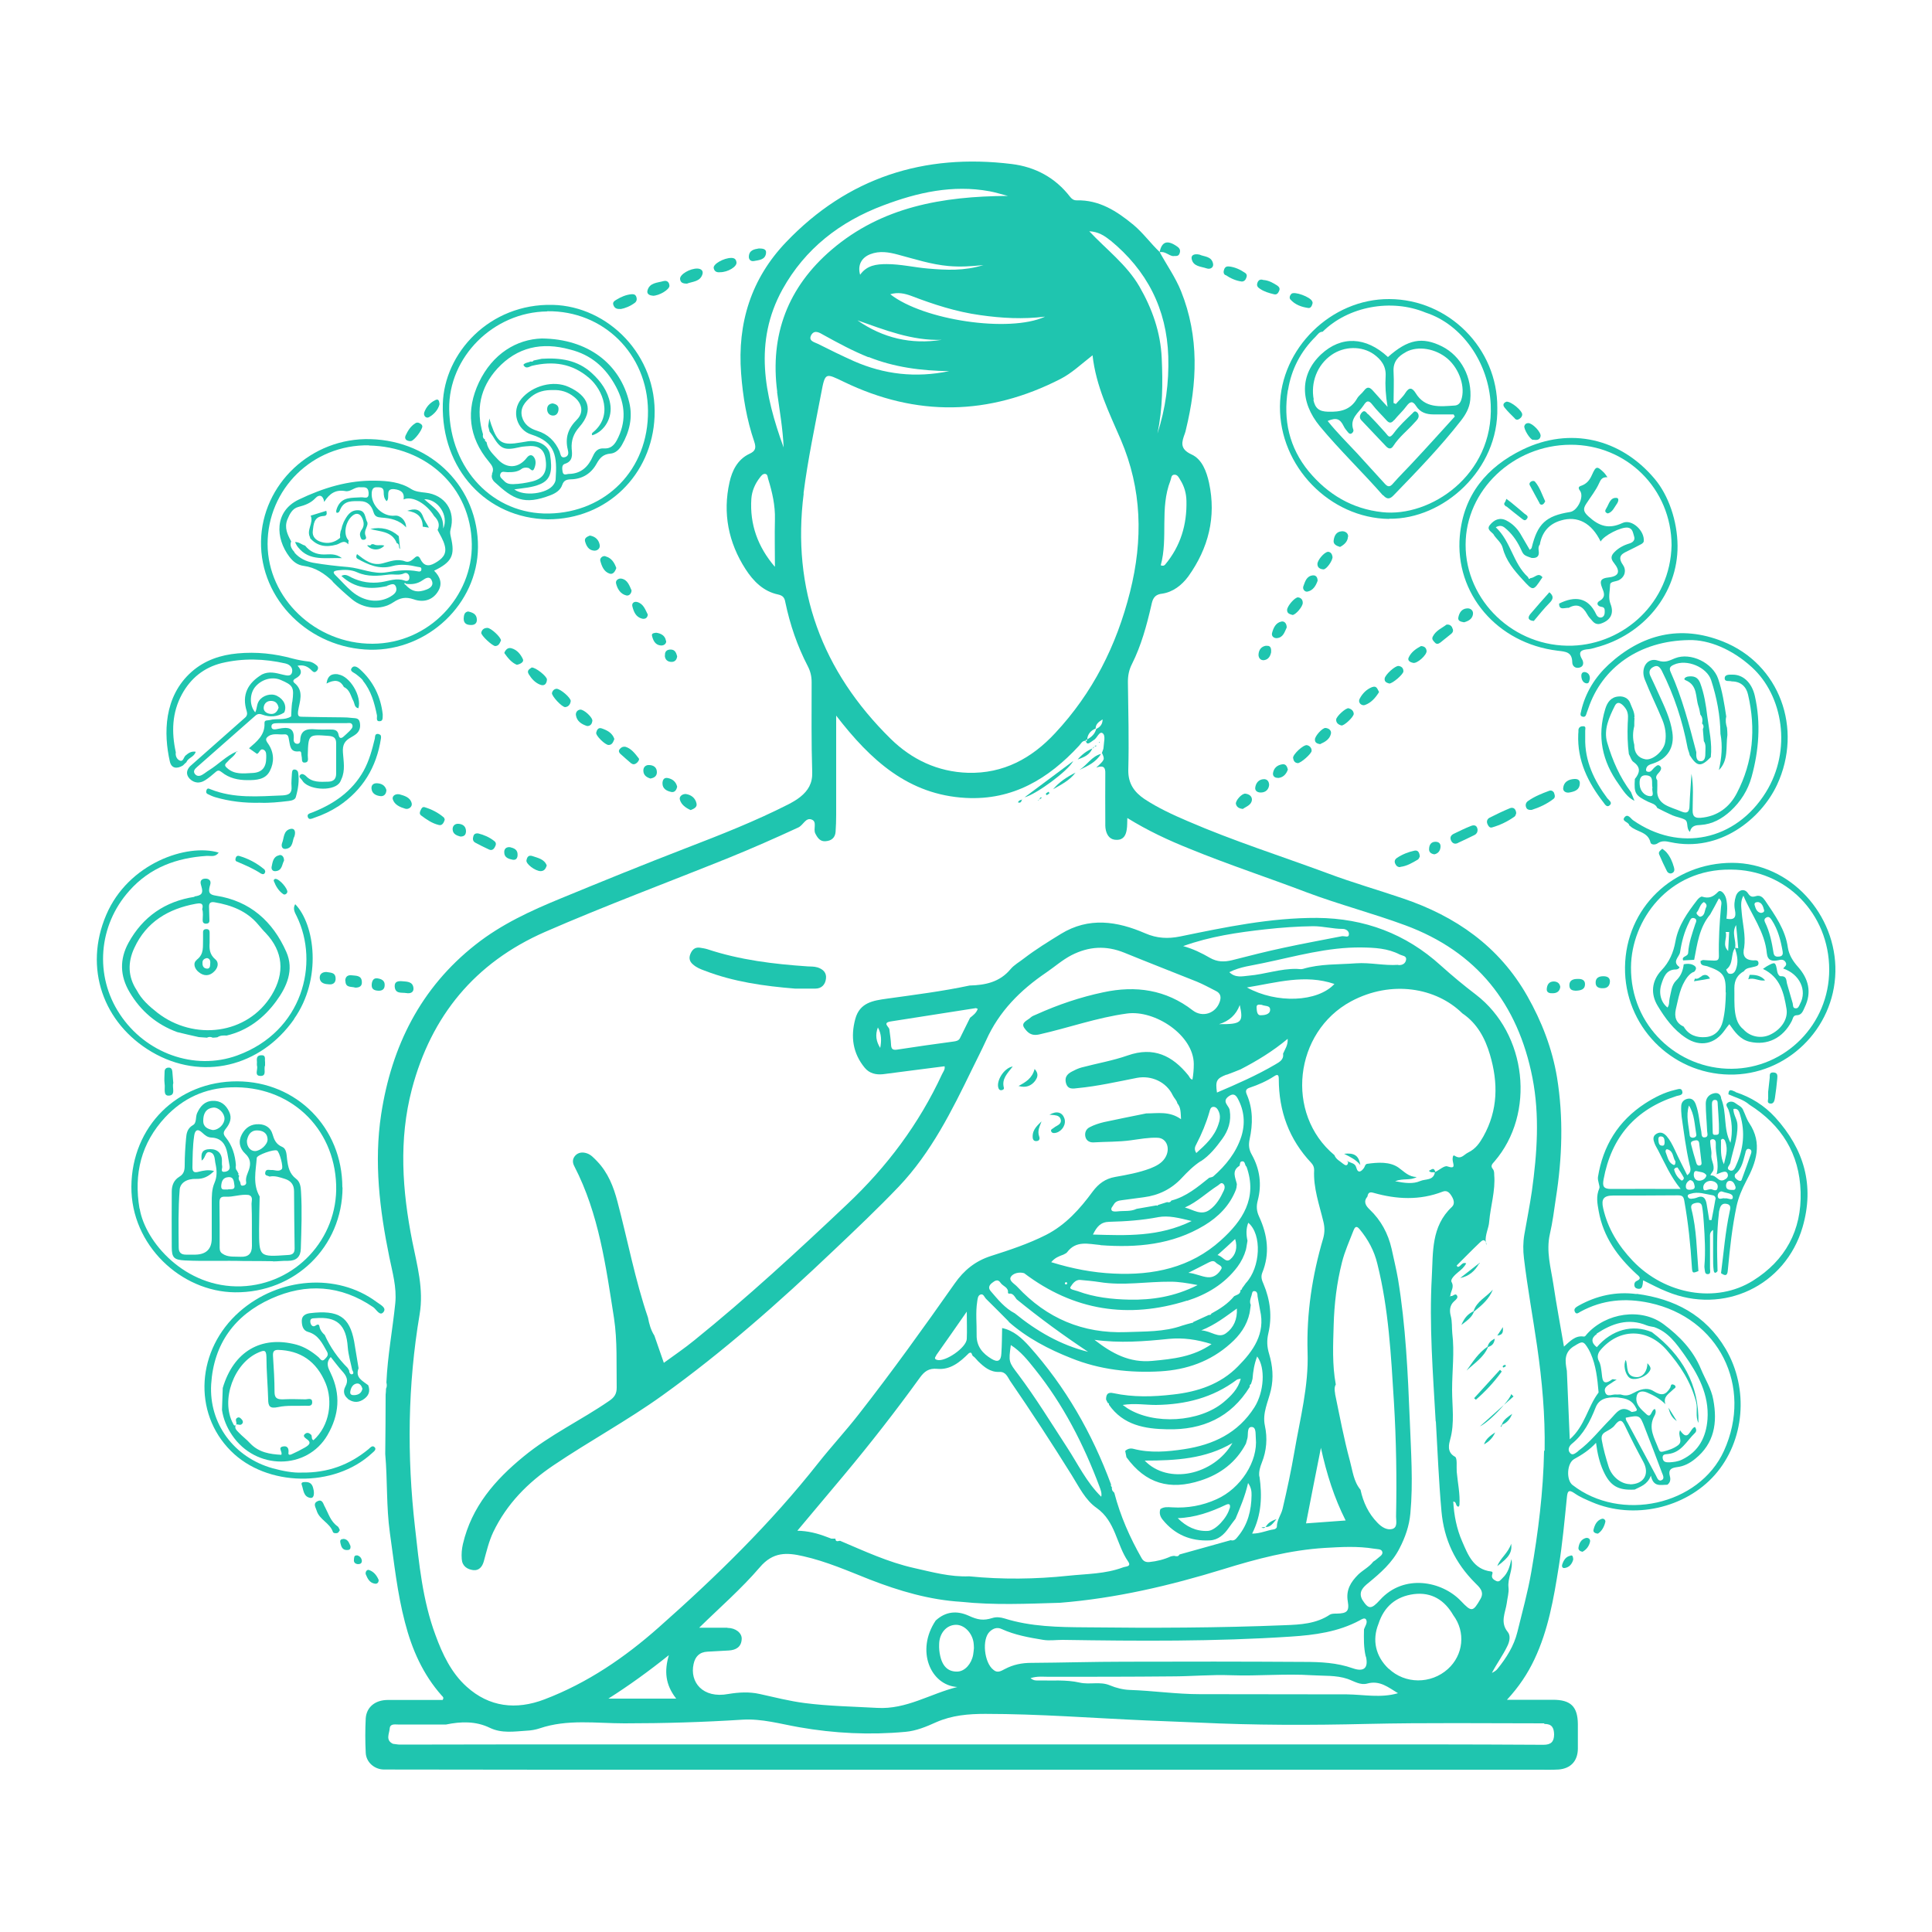 <?xml version="1.0" encoding="UTF-8"?>
<svg xmlns="http://www.w3.org/2000/svg" version="1.1" viewBox="0 0 100 100">
  <defs>
    <style>
      .cls-1 {
        fill: #1fc5af;
      }
    </style>
  </defs>
  <!-- Generator: Adobe Illustrator 28.7.3, SVG Export Plug-In . SVG Version: 1.2.0 Build 164)  -->
  <g>
    <g id="Layer_1">
      <g>
        <path class="cls-1" d="M76.91,64.29c0,.05.01.11.03.16,0-.07-.01-.12-.03-.16Z"/>
        <path class="cls-1" d="M84.7,66.98c-1.05-.14-2.06.08-2.99.6-.12.07-.27.15-.2.31.08.18.2.05.3,0,1.14-.62,2.32-.72,3.58-.45,3.57.77,5.36,4.31,3.84,7.66-1.29,2.83-5.35,3.7-7.84,1.76-.33-.26-.29-1.13.09-1.34.4-.22.78-.46,1.13-.84.07.55.18,1.02.38,1.46.35.77.76,1.01,1.62.96.3-.16.65-.24.84-.72.13.61.51.47.85.47.16-.11.18-.29.13-.45-.09-.33.07-.42.36-.46.36-.04.67-.2.95-.43,1-.8,1.16-1.88.94-3.06-.1-.57-.42-1.06-.64-1.59-.41-.99-1.12-1.71-1.92-2.31-1.17-.88-2.99-.6-3.98.5-.05.06-.09.14-.17.13-.44-.07-.71.25-1.02.52-.19-1.11-.39-2.17-.55-3.24-.13-.85-.38-1.69-.18-2.58.14-.61.22-1.23.31-1.85.33-2.09.4-4.18.06-6.27-.25-1.49-.79-2.89-1.54-4.21-1.46-2.57-3.71-4.13-6.44-5.05-1.29-.44-2.59-.81-3.87-1.29-2.43-.9-4.89-1.68-7.27-2.71-.77-.33-1.53-.68-2.23-1.14-.53-.36-.85-.8-.84-1.5.04-1.52,0-3.04-.02-4.57,0-.33.06-.63.21-.92.48-.96.76-1.99,1-3.03.06-.28.12-.56.55-.61.57-.08,1.03-.44,1.37-.9,1.04-1.46,1.45-3.07,1.07-4.84-.13-.59-.36-1.22-.91-1.47-.63-.29-.5-.65-.34-1.09.02-.06.04-.12.05-.18.59-2.42.7-4.81-.25-7.18-.29-.72-.74-1.35-1.11-2.03h0s0,0,0,0c0,0,0,0,0,0-.47-.45-.85-.98-1.35-1.4-.86-.71-1.77-1.3-2.94-1.27-.16,0-.25-.07-.34-.18-.77-1-1.81-1.55-3.02-1.7-4.54-.56-8.49.7-11.68,4.04-1.81,1.89-2.53,4.19-2.33,6.8.09,1.21.29,2.39.68,3.53.11.33.06.49-.25.63-.62.29-.9.88-1.03,1.47-.36,1.6-.06,3.12.83,4.5.4.62.92,1.15,1.68,1.31.27.06.34.18.38.41.24,1.15.62,2.26,1.16,3.3.14.27.2.53.2.83,0,1.55-.02,3.11.03,4.66.02.57-.21.95-.62,1.28-.19.15-.4.27-.61.38-1.71.87-3.49,1.57-5.28,2.26-2.18.84-4.34,1.72-6.5,2.61-1.56.64-3.08,1.34-4.41,2.39-2.85,2.24-4.35,5.26-4.89,8.78-.38,2.48-.08,4.95.42,7.39.16.79.39,1.56.31,2.39-.14,1.37-.4,2.73-.46,4.11.03.11.03.22-.02.32,0,.1-.01.21-.02.31,0,1.02-.01,2.05-.02,3.07.12,1.36.05,2.72.24,4.08.22,1.55.38,3.11.78,4.63.36,1.4.93,2.7,1.91,3.8.05.05.12.1.04.22-.1,0-.22,0-.33,0-.84,0-1.67,0-2.51,0-.65,0-1.1.37-1.14.95-.03.59-.03,1.19,0,1.78.02.5.46.87.95.87,2.85,0,5.69.01,8.54.01,17.08,0,34.17,0,51.25,0,.33,0,.67.01,1-.01.63-.05.99-.44,1-1.07,0-.43,0-.85,0-1.28-.01-.91-.37-1.26-1.29-1.26-.77,0-1.53,0-2.38,0,.62-.67,1.07-1.35,1.42-2.09.72-1.52,1-3.16,1.26-4.79.19-1.19.3-2.39.42-3.58.03-.31.07-.46.41-.22.27.19.59.32.89.45,2.15.92,4.83.32,6.36-1.41,1.55-1.76,1.77-4.46.56-6.52-1.04-1.76-2.65-2.59-4.6-2.85ZM60.8,24.57c.15,0,.22.15.29.27.21.33.31.69.32,1.08.03,1.23-.3,2.34-1.1,3.3-.04.04-.08.09-.23.04.39-1.42-.06-2.95.5-4.38.05-.12.03-.31.21-.31ZM57.47,12.44c1.89,1.55,2.92,3.54,3,6.01.04,1.36-.14,2.69-.56,3.99.27-1.29.28-2.6.22-3.91-.06-1.33-.49-2.55-1.16-3.71-.66-1.13-1.71-1.91-2.59-2.85.45.02.78.22,1.08.47ZM54.07,16.4c-1.84.83-6.27.18-7.99-1.17.4-.12.75-.04,1.1.09,1.15.44,2.32.82,3.55.99,1.12.16,2.23.22,3.35.08ZM48.74,17.59c-1.58.25-3.04-.09-4.36-1.01,1.42.5,2.82,1.06,4.36,1.01ZM45.04,13.16c.48-.19.96-.11,1.44.02.87.23,1.72.51,2.62.59.58.05,1.15.02,1.8-.05-.99.31-1.93.26-2.87.18-.71-.06-1.41-.23-2.13-.23-.54,0-1.03.06-1.38.55-.14-.48.06-.88.52-1.06ZM44.96,18.48c1.33.53,2.71.71,4.17.73-1.74.36-3.37.17-4.94-.52-.62-.28-1.24-.58-1.85-.89-.18-.09-.52-.15-.35-.46.17-.29.43-.12.64,0,.76.42,1.52.83,2.32,1.15ZM40.1,29.33c-.87-1.02-1.3-2.18-1.21-3.52.03-.4.19-.77.44-1.09.07-.09.15-.21.29-.19.12.03.11.17.14.26.21.68.37,1.37.35,2.1-.02.8,0,1.6,0,2.43ZM40.22,20.28c.13.96.3,1.91.34,2.88-.99-2.72-1.56-5.46-.06-8.18,1.17-2.11,2.98-3.51,5.22-4.35,1.77-.67,3.59-1.08,5.5-.73.28.05.55.14.95.24-3.41.02-6.53.57-9.12,2.78-2.27,1.94-3.21,4.41-2.82,7.37ZM41.59,25.54c.22-1.74.59-3.48.92-5.21.2-1.07.22-1.02,1.16-.57,3.76,1.82,7.51,1.76,11.23-.15.58-.3,1.06-.76,1.65-1.22.18,1.61.86,2.97,1.46,4.36,1.1,2.57,1.16,5.18.48,7.89-.7,2.78-1.93,5.22-3.88,7.31-1.21,1.3-2.67,2.1-4.51,2.05-1.57-.05-2.91-.69-4-1.76-3.56-3.5-5.13-7.74-4.5-12.7ZM57.07,37.24c0,.27-.15.4-.33.49-.07.26-.24.42-.47.54.03-.28.19-.46.44-.56,0-.23.15-.34.35-.47ZM56.27,38.28c0,.06-.03.09-.09.09,0-.06.03-.09.09-.09ZM79.94,89.23c.39,0,.49.2.5.54,0,.39-.17.54-.55.54-1.95-.01-3.9-.02-5.85-.02-8.33,0-16.66,0-24.98,0-7.38,0-14.77,0-22.15,0-2.07,0-4.14.01-6.21.01-.12,0-.24-.03-.36-.04-.4-.19-.19-.52-.17-.79.02-.26.26-.21.43-.21.83,0,1.66,0,2.49,0,.77-.16,1.54-.18,2.26.17.62.3,1.27.19,1.91.15.23-.01.46-.05.67-.12,1.44-.49,2.93-.26,4.39-.26,2.04,0,4.08-.06,6.11-.19,1.01-.06,1.96.22,2.93.39,1.82.32,3.65.41,5.5.24.57-.05,1.09-.27,1.6-.5.82-.36,1.67-.43,2.54-.43,2.79,0,5.56.22,8.34.34.9.04,1.79.07,2.69.11,2.9.14,5.81.14,8.72.07,3.06-.07,6.12-.03,9.17-.03ZM35,87.92h-3.51c1.07-.68,2.08-1.41,3.13-2.25-.24.82-.19,1.52.38,2.25ZM37.64,84.25c-.48,0-.97,0-1.45,0,1.05-1.03,2.18-2.01,3.14-3.13.68-.8,1.39-.77,2.25-.57,1.2.27,2.31.76,3.45,1.21,1.52.59,3.08,1.05,4.72,1.15,1.7.18,3.41.1,5.11.05,2.89-.23,5.7-.89,8.46-1.74,1.71-.53,3.45-.99,5.25-1.1.85-.05,1.7-.1,2.55.04.16.03.39,0,.43.17.04.16-.18.26-.29.37-.05.05-.12.09-.18.13-.21.28-.53.43-.78.67-.38.38-.64.79-.54,1.38.09.52-.04.63-.57.64-.12,0-.26,0-.35.05-.71.48-1.54.52-2.34.55-3.43.14-6.87.15-10.31.11-1.41-.01-2.83-.03-4.2-.46-.2-.06-.42-.09-.63-.02-.46.14-.74.1-1.22-.12-.62-.28-1.2-.22-1.71.25-1.04,1.55-.27,3.35,1.12,3.44-1.39.34-2.63,1.17-4.15,1.08-1.25-.07-2.51-.09-3.75-.25-.78-.1-1.56-.3-2.33-.47-.54-.12-1.07-.09-1.62,0-1.33.25-2.01-.62-1.8-1.55.08-.38.3-.62.72-.64.36-.02.73-.04,1.09-.06.38-.02.66-.18.68-.59.02-.32-.32-.58-.73-.58ZM48.5,70.85c.69.07,1.19-.35,1.65-.81.17-.1.14.1.21.15.1.06.17.17.26.26.31.3.63.58,1.1.56.34-.02.43.26.56.46,1.1,1.6,2.16,3.23,3.19,4.88.38.61.71,1.3,1.29,1.7.99.7,1.02,1.89,1.63,2.77.19.28-.12.25-.27.31-.91.34-1.87.33-2.82.43-1.71.18-3.43.2-5.14.03-.98.04-1.91-.22-2.85-.43-1.34-.3-2.58-.88-3.83-1.41-.1.01-.23.08-.24-.11-.07,0-.14,0-.21,0-.08-.03-.16-.06-.24-.09-.47-.18-.96-.31-1.52-.32.83-.99,1.61-1.92,2.4-2.86,1.37-1.64,2.69-3.33,3.94-5.06.23-.32.46-.5.9-.46ZM48.45,70.16c.52-.73,1.03-1.47,1.59-2.27,0,.53.02.98,0,1.42-.03.45-1.11,1.19-1.53,1.08-.16-.04-.13-.12-.05-.23ZM52.21,66.96c.23-.04.3.15.41.29,1.19.97,2.42,1.87,3.7,2.72-1.42-.35-2.66-1.07-3.79-1.99-.52-.27-.88-.72-1.25-1.15-.14-.16-.09-.3.06-.42.15-.12.31-.23.45-.01.12.18.43.23.38.53.02,0,.04.01.04.04ZM74.32,73.57c.09,1.55.15,3.1.29,4.65.13,1.47.71,2.68,1.74,3.71.21.21.5.45.28.83-.39.68-.46.69-1.01.11-.99-1.04-2.96-1.42-4.19-.06-.46.51-.6.49-.92-.01-.22-.41.06-.66.32-.87.63-.52,1.23-1.04,1.61-1.79.3-.58.5-1.16.56-1.8.15-1.61.03-3.22-.03-4.83-.1-2.44-.21-4.89-.61-7.31-.09-.52-.22-1.04-.33-1.56-.18-.79-.55-1.48-1.14-2.04-.21-.2-.33-.41-.11-.67.03-.19.11-.25.31-.19,1.2.34,2.39.4,3.58-.06.18-.07.31,0,.42.16.15.21.24.46.06.63-1.08,1.01-.97,2.35-1.04,3.62-.14,2.5.06,4.99.2,7.48ZM70.7,85.74c.14.6-.11.81-.68.61-.82-.29-1.67-.33-2.52-.33-3.1-.02-6.2-.02-9.3-.01-1.61,0-3.22.05-4.83.06-.48,0-.93.09-1.36.32-.18.09-.38.23-.59.04-.48-.36-.61-1.59-.19-1.98.16-.15.37-.25.62-.13.68.31,1.42.44,2.15.56.32.05.66,0,1,0,3.94.06,7.88.09,11.81-.17,1.23-.08,2.45-.24,3.57-.84.1-.06.26-.16.33-.04.09.17-.06.34-.11.51-.01.47-.02.93.09,1.4ZM54.25,86.79c2.13,0,4.25,0,6.38-.02,1.03,0,2.06-.1,3.09-.06,1.4.05,2.79-.09,4.18,0,.62.04,1.26-.01,1.85.19.34.12.66.34,1.02.24.65-.18,1.09.2,1.59.5-.89.26-1.77.07-2.64.06-2.54-.01-5.08,0-7.62-.01-1.21,0-2.42-.18-3.63-.22-.32-.01-.7-.1-1.03-.24-.5-.21-1.04-.02-1.56-.14-.7-.16-1.42-.09-2.13-.11-.12,0-.24.02-.41-.12.35-.11.64-.07.92-.07ZM71.87,86.37c-.67-.64-.86-1.48-.52-2.32.29-.9.91-1.42,1.84-1.54.91-.11,1.58.31,2.03,1.09.65.87.53,2.06-.28,2.79-.88.79-2.22.78-3.06-.02ZM65.18,76.42c-.03-.25.04-.48.13-.71.25-.62.3-1.27.16-1.92-.14-.65.17-1.23.31-1.83.15-.65.09-1.27-.09-1.88-.11-.36-.13-.69-.04-1.07.2-.86.1-1.72-.25-2.55-.08-.18-.15-.36-.07-.57.41-1,.28-1.97-.16-2.92-.13-.28-.15-.53-.07-.83.22-.83.11-1.63-.31-2.38-.15-.26-.17-.51-.11-.79.17-.79.18-1.57-.15-2.33-.08-.19-.03-.28.15-.34.45-.15.88-.34,1.28-.6.18-.12.23-.05.23.15,0,1.66.53,3.12,1.68,4.34.1.11.15.22.15.37-.05.93.27,1.8.48,2.68.07.29.07.55-.01.85-.57,1.92-.87,3.89-.81,5.9.06,1.76-.39,3.44-.68,5.14-.17.99-.38,1.97-.61,2.95-.07.32-.3.59-.3.94,0,.07-.08.13-.16.14-.36.05-.69.22-1.12.22.5-.99.52-1.97.38-2.96ZM64.54,51.11c1.54-.25,3.01-.7,4.53-.18-.87.94-2.99,1.03-4.53.18ZM65.74,52.29c-.02.23-.32.26-.5.26-.18,0-.19-.24-.2-.4-.01-.19.14-.15.27-.14.15.08.45.01.43.27ZM68.37,74.94c.3,1.36.68,2.57,1.28,3.76-.7.05-1.38.1-2.05.15.25-1.29.5-2.56.77-3.91ZM69.11,72.15c-.03-.16-.06-.33.03-.49-.19-1.02-.14-2.04-.11-3.07.03-1.1.16-2.19.43-3.25.14-.57.39-1.11.6-1.66.06-.15.14-.27.31-.06.44.53.76,1.12.92,1.79.59,2.35.71,4.76.86,7.17.12,1.98.15,3.95.11,5.92,0,.23.09.56-.2.64-.27.07-.54-.09-.76-.32-.47-.48-.74-1.06-.88-1.71-.36-.43-.41-.99-.55-1.5-.31-1.14-.53-2.32-.77-3.48ZM75.19,60.05c.02.22.19.48-.28.32-.15-.05-.41.19-.62.29h0c-.07-.27-.19-.12-.33-.06.1.12.21.06.31.08-.08.44-.49.33-.76.45-.37.16-.78.11-1.3.01.43-.17.79-.02,1.12-.22-.42,0-.65-.28-.95-.49-.45-.31-1.06-.27-1.62-.19-.1.02-.11.13-.16.21-.13.18-.31.32-.4-.02-.06-.23-.26-.22-.41-.31h0s-.06-.03-.09-.04l.08.06c-.02.25-.16.18-.27.09-.15-.13-.36-.22-.44-.44-2.57-2.14-2.09-6.37.86-7.96,2.09-1.12,4.41-.71,5.76.62.77.52,1.18,1.29,1.43,2.14.43,1.45.42,2.87-.34,4.23-.19.33-.38.63-.78.83-.25.12-.37.39-.71.17-.1-.07-.11.14-.1.24ZM72.37,49.94c-.73.05-1.45-.13-2.18-.08-.92.07-1.85.02-2.75.29-.1.03-.21,0-.32,0-.84-.02-1.65.28-2.48.35-.34.03-.69.13-1.01-.18.57-.29,1.17-.34,1.75-.47,1.68-.35,3.34-.83,5.08-.81.69.01,1.37.04,2,.37.12.06.35.06.32.26-.03.2-.19.3-.41.28ZM69.5,48.45c-1.01.2-2.02.38-3.03.6-.9.19-1.8.42-2.7.65-.41.1-.77.09-1.14-.12-.43-.25-.88-.47-1.39-.61,1.39-.5,2.82-.71,4.27-.87.82-.09,1.63-.15,2.46-.16.52,0,1.02.14,1.53.14.17,0,.33.12.32.27,0,.21-.21.09-.33.11ZM64.17,52.02c.2.9.09,1-1.07.99.52-.16.88-.48,1.07-.99ZM63.49,55.63c.24-.09.48-.18.72-.28.85-.44,1.66-.93,2.44-1.58.02.34-.15.55-.24.77.05.31-.19.43-.39.55-.97.57-2,1.02-3.03,1.46-.09-.61-.02-.73.5-.93ZM63.09,57.55c.09.22.05.44-.03.66-.21.63-.66,1.04-1.14,1.47-.13-.2-.06-.34,0-.45.28-.54.51-1.09.68-1.68.03-.11.06-.26.21-.26.15,0,.23.14.28.26ZM62.15,60.11c.46-.3.8-.73,1.12-1.17.31-.43.47-.92.38-1.46-.01-.24-.44-.45-.06-.73.19-.14.34-.14.47.1.35.64.4,1.31.19,1.98-.27.83-.8,1.49-1.45,2.06-.05.04-.14.05-.21.07-.6.48-1.19.98-1.96,1.18-.05.09-.12.11-.22.08-.16.05-.32.1-.47.15-.02.04-.05.05-.08.02-.34.06-.69.12-1.03.18-.31.15-.65.09-.98.13-.1.01-.25.02-.3-.04-.09-.11.05-.22.1-.32.09-.16.25-.2.43-.22.37-.05.75-.1,1.12-.15.78-.1,1.44-.43,1.97-1,.3-.32.61-.63.98-.87ZM63.35,61.61c-.18.39-.39.76-.74,1.01-.44.32-.85-.01-1.28-.12.65-.29,1.14-.78,1.71-1.14.08-.05.16-.18.27-.09.1.08.09.23.04.34ZM59.94,63c.55-.1,1.08.04,1.74.2-1.7.83-3.37.75-5.11.7.2-.4.39-.65.85-.66.85-.02,1.69-.08,2.53-.24ZM56.96,64.45c1.88.14,3.71-.02,5.37-1.02.73-.44,1.32-1.03,1.64-1.85.01-.04.02-.07.03-.11,0-.06.02-.12.02-.18-.07-.33-.29-.69.14-.95.03-.09,0-.23.15-.23.15,0,.11.21.21.28.58,1.63-.21,2.8-1.33,3.81-1.57,1.42-3.5,1.82-5.55,1.72-1.08-.05-2.13-.25-3.23-.59.19-.23.41-.31.63-.39.06-.04.14-.06.19-.12.47-.63,1.1-.43,1.72-.38ZM61.51,65.88c.35-.18.7-.35,1.04-.53.13-.06.26-.13.38,0,.1.11.38.17.28.34-.14.24-.37.45-.7.42-.33-.03-.64-.2-1-.23ZM61.98,66.52c-1.2.6-2.34.77-3.52.75-.91-.02-1.82-.12-2.68-.44-.14-.05-.46-.09-.37-.22.09-.14.25-.39.51-.36.33.03.67.06.99.11,1.23.2,2.46-.03,3.68-.02.42,0,.84.07,1.38.17ZM63.02,64.96c.34-.3.61-.55.91-.83.14.44.03.82-.26,1.06-.23.19-.38-.17-.66-.23ZM55.24,66.45s-.05.04-.07.03c-.05,0-.07-.05-.04-.09.01-.02.06-.03.08-.02.02.01.02.05.03.07ZM61.44,67.33c1.03-.33,1.94-.87,2.61-1.76.2-.27.35-.57.44-.89l.02-.1c.02-.12.04-.24.06-.36-.07-.31-.08-.62.04-.93.72.6.64,2.31-.13,3.13-.06.09-.13.18-.19.26,0,.06-.03.08-.08.09h0c0,.23-.19.24-.33.32-.32.39-.74.66-1.18.9-.02.06-.06.08-.13.07-.27.12-.54.25-.81.37l-.02.04h-.04c-.17.04-.33.09-.5.14-.95.34-1.94.3-2.92.34-2.23.08-4.1-.71-5.62-2.34-.14-.16-.46-.31-.34-.52.11-.18.42-.27.69-.19,2.56,1.94,5.39,2.38,8.43,1.42ZM62.18,68.86c.74-.3,1.25-.71,1.84-1.13.03.56-.17.99-.55,1.27-.4.31-.77-.12-1.3-.14ZM62.71,69.57c-.95.66-1.99.77-3.07.87-1.17.11-2.08-.38-2.99-1.09,1.31.18,2.58.08,3.85-.05.74-.07,1.45.03,2.21.27ZM52.19,68.4c.96.85,2.09,1.44,3.26,1.9,1.46.59,3.03.77,4.61.68,1.36-.08,2.59-.51,3.62-1.43.49-.43.86-.94,1-1.59v-.03s.01-.03.01-.03c.02-.12.03-.24.05-.36-.08-.17-.01-.33.04-.49.03-.09.02-.25.17-.22.12.02.14.15.14.26.04.24.09.48.13.72.29,1.23-.36,2.12-1.14,2.91-.91.93-2.09,1.32-3.36,1.46-1.03.12-2.06.15-3.09-.07-.3-.07-.38.07-.38.33.03.06.06.12.09.18.05,0,.07.04.06.09.74,1.06,1.86,1.25,3.03,1.27,1.81.04,3.28-.61,4.26-2.2-.02-.06,0-.11.06-.14.03-.09.06-.18.08-.27.03-.39.09-.77.24-1.16.44.58.36,1.84-.14,2.63-.85,1.34-2.13,1.94-3.64,2.17-.87.13-1.75.21-2.63-.02-.16-.04-.3,0-.42.11.02.1.04.2.06.3v.02c1,1.38,2.25,1.73,3.85,1.21,1.02-.33,1.83-.94,2.34-1.91l.08-.29c.04-.21-.03-.57.21-.57.25,0,.2.36.22.57.12,1.21-.78,2.61-2.03,3.17-.73.33-1.5.47-2.3.42-.21-.01-.42-.04-.61.09-.07.21-.01.39.12.55.63.78,1.46,1.12,2.44,1.07.43-.02.74-.3.98-.65.11-.16.23-.31.35-.47.24-.58.49-1.15.65-1.85.18.26.18.46.18.64-.01.77-.19,1.5-.69,2.11-.1.12-.19.27-.39.21-.88.25-1.77.49-2.65.74-.07.13-.17.09-.28.07-.06,0-.11.02-.17.03-.35.16-.72.25-1.1.29-.19.02-.32-.04-.41-.2-.61-1.07-1.1-2.18-1.41-3.37-.01-.01-.02-.03-.02-.04-.1-.07-.12-.16-.11-.27h0c-.05-.04-.06-.08-.04-.13-.98-2.65-2.36-5.06-4.24-7.16-.37-.41-.81-.82-1.4-.94-.01.44-.01.88-.04,1.32-.02.38-.18.47-.5.28-.47-.28-.79-.65-.78-1.24.01-.58-.06-1.16.03-1.73.02-.13.03-.31.16-.36.16-.07.21.13.3.22.4.39.79.79,1.19,1.19ZM64.22,71.36c-.13.53-.5.89-.89,1.22-1.25,1.04-3.6,1.18-4.98.31-.06-.04-.12-.09-.24-.17.62-.1,1.17,0,1.72,0,1.53-.02,2.94-.37,4.18-1.3.05-.04.14-.04.21-.06ZM63.79,74.69c-.97,1.67-3.34,2.17-4.54.91,1.62,0,3.15-.09,4.54-.91ZM63.64,78.08c-.12.47-.72,1.14-1.12,1.16-.61.03-1.12-.22-1.56-.66.9-.03,1.71-.32,2.49-.69.19-.09.25-.01.2.19ZM57,77.47c-.76-.74-1.21-1.7-1.78-2.57-.82-1.26-1.61-2.55-2.51-3.75-.5-.66-.51-.65-.39-1.53.52.33.88.79,1.24,1.24,1.47,1.83,2.53,3.9,3.35,6.09.06.16.13.34.09.52ZM50.41,85.31c-.01.1-.02.22-.04.34-.09.48-.43.85-.8.87-.46.02-.77-.23-.9-.79-.05-.2-.07-.42-.06-.63.01-.57.38-.99.86-1,.43-.01.84.4.92.91.01.09.02.18.02.29ZM79.92,75.11c-.04,2.1-.3,4.18-.66,6.25-.18,1.05-.47,2.08-.72,3.11-.18.73-.57,1.34-1.03,1.91-.07.09-.17.15-.29.21.25-.48.57-.91.8-1.39.13-.26.17-.55.02-.73-.41-.5-.12-1-.05-1.49.03-.27.12-.54.09-.81-.06-.5.26-.95.15-1.47-.08.36-.17.71-.45.97-.1.09-.17.24-.34.16-.12-.06-.25-.14-.21-.31.02-.07.06-.17-.05-.18-.92-.11-1.2-.87-1.5-1.56-.28-.64-.42-1.34-.46-2.06.2.01.09.23.27.27,0-.01.05-.05.05-.09.04-.58-.09-1.15-.14-1.72-.02-.27.04-.71-.09-.78-.45-.24-.3-.69-.25-.89.24-.86.1-1.72.1-2.57,0-.98.13-1.95.01-2.93-.03-.3,0-.6-.08-.9-.07-.26-.06-.55.18-.76.09-.08.22-.18.14-.3-.09-.14-.21.07-.32.03-.02.01-.04.03-.06.04.01-.02.03-.04.04-.06.01-.23.22-.42.06-.71-.07-.13.17-.36.34-.5.16-.13.32-.26.42-.46-.24-.09-.28.2-.45.18-.01-.02-.05-.07-.04-.07.4-.4.8-.81,1.21-1.2.11-.11.23-.17.29,0-.04-.4.16-.73.18-1.07.07-.81.33-1.6.26-2.42,0-.1,0-.21-.07-.3-.14-.16-.03-.27.08-.39,2.14-2.48,1.69-6.61-.96-8.64-.63-.48-1.23-.98-1.82-1.51-1.81-1.64-3.94-2.44-6.4-2.46-2.41-.01-4.75.48-7.08.96-.64.13-1.21.1-1.81-.16-1.45-.63-2.92-.86-4.37.03-.65.4-1.3.8-1.9,1.26-.24.19-.52.34-.71.57-.56.67-1.31.82-2.11.84-1.41.3-2.85.48-4.28.68-.72.1-1.41.2-1.64,1.05-.25.92-.13,1.78.49,2.53.24.29.58.37.95.33,1.05-.14,2.11-.27,3.18-.41.04.16-.07.28-.13.41-1.19,2.57-2.85,4.79-4.92,6.74-2.57,2.43-5.16,4.82-7.91,7.04-.49.4-1.02.76-1.57,1.16-.17-.5-.33-.96-.49-1.41-.18-.28-.27-.6-.33-.93-.67-1.96-1.05-4-1.58-6-.2-.77-.49-1.51-1.06-2.1-.16-.16-.31-.34-.54-.41-.22-.07-.44-.04-.59.13-.14.16-.15.35-.04.55,1.27,2.46,1.63,5.17,2.05,7.85.18,1.19.12,2.4.14,3.6,0,.32-.11.5-.39.69-1.45,1-3.06,1.75-4.43,2.88-1.48,1.21-2.69,2.6-3.14,4.53-.06.26-.08.51-.06.77.02.37.28.54.6.58.29.03.46-.17.54-.45.14-.51.26-1.03.49-1.52.7-1.46,1.79-2.56,3.11-3.45,1.85-1.25,3.83-2.32,5.64-3.62,3.15-2.26,6.04-4.82,8.85-7.49,1.15-1.09,2.3-2.18,3.39-3.32,1.68-1.77,2.75-3.93,3.8-6.09.24-.49.49-.98.72-1.48.67-1.5,1.77-2.6,3.11-3.51.44-.3.83-.65,1.31-.9.9-.46,1.79-.51,2.73-.13,1.25.51,2.51,1,3.76,1.5.34.14.66.32.98.48.25.12.29.32.2.57-.21.6-.89.82-1.39.44-1.39-1.08-2.96-1.3-4.63-.94-1.19.25-2.34.64-3.45,1.14-.11.05-.24.09-.32.17-.16.15-.52.26-.32.54.16.22.34.43.78.33,1.51-.34,2.98-.87,4.53-1.08,1.45-.2,3.45,1.12,3.46,2.61,0,.27-.02.54-.07.81-.13-.03-.15-.15-.22-.23-.82-1.01-1.79-1.49-3.13-1.02-.77.27-1.59.41-2.38.62-.15.04-.29.1-.42.17-.26.12-.48.27-.4.62.09.37.37.31.62.28,1.03-.1,2.04-.33,3.06-.53.75-.14,1.52.21,1.85.9.07.15.21.26.24.42.18.21.17.46.19.82-.6-.43-1.21-.3-1.8-.3-.73.15-1.46.29-2.19.45-.25.06-.5.14-.73.26-.19.09-.28.28-.23.5.05.21.23.3.42.29.64-.04,1.29-.02,1.94-.11.45-.06.91-.15,1.38-.13.48.02.68.58.38,1.05-.18.28-.47.42-.77.54-.59.22-1.2.33-1.82.44-.5.09-.85.35-1.15.75-.66.9-1.4,1.73-2.42,2.25-.91.46-1.88.78-2.85,1.09-.81.26-1.4.74-1.88,1.43-1.61,2.29-3.24,4.56-4.96,6.76-.67.86-1.42,1.67-2.1,2.53-2.46,3.12-5.29,5.88-8.25,8.5-1.76,1.56-3.69,2.88-5.92,3.73-1.47.56-2.86.4-4.03-.66-.79-.71-1.25-1.68-1.61-2.67-.67-1.8-.85-3.7-1.06-5.58-.42-3.68-.38-7.36.24-11.02.22-1.31-.13-2.53-.38-3.78-.52-2.62-.71-5.26-.02-7.88,1-3.79,3.26-6.54,6.88-8.13,3.14-1.37,6.35-2.56,9.52-3.84,1.21-.49,2.41-1.02,3.6-1.57.26-.12.38-.53.69-.41.3.11.07.48.19.72.12.24.26.43.54.4.29-.02.49-.18.51-.49.02-.29.03-.58.03-.87,0-1.67,0-3.34,0-5.14,1.78,2.31,3.74,4.1,6.71,4.26,2.43.13,4.28-.99,5.86-2.7.1-.1.16-.27.35-.26.05.24.18.12.29.05.04-.02.07-.06.11-.08.19-.09.29-.48.47-.36.17.12.06.48.05.73,0,.1-.06.2-.09.3h0s0,0,0,0c0,0,0,0,.01,0,.15.33.15.34-.3.75.4-.14.48.01.47.31-.01.81,0,1.62,0,2.44,0,.17-.01.34.03.5.07.29.24.5.57.49.35,0,.47-.25.51-.54.03-.17.02-.35.03-.59,1.05.65,2.12,1.15,3.22,1.59,2,.82,4.05,1.49,6.07,2.26,1.68.63,3.41,1.08,5.09,1.7,3.71,1.37,5.84,4.07,6.59,7.9.38,1.95.24,3.91-.03,5.86-.11.75-.26,1.5-.39,2.25-.07.41-.07.82-.02,1.23.18,1.52.46,3.03.68,4.55.26,1.8.42,3.58.39,5.39ZM50.61,52.21c-.07.22-.24.34-.4.47-.17.35-.35.7-.52,1.05-.07.14-.2.16-.34.18-.98.13-1.95.27-2.93.42-.23.03-.29-.05-.3-.26-.01-.27-.06-.54-.09-.81-.05-.14-.35-.32.07-.39,1.47-.23,2.94-.46,4.41-.69.02,0,.05.02.1.04ZM45.56,54.24c-.21-.33-.27-.68-.12-1.06.19.34.19.69.12,1.06ZM81.69,75.11c-.14.1-.29.25-.42.1-.14-.15-.07-.35.09-.48.61-.49.95-1.17,1.23-1.88.17-.43.54-.55,1.12-.52.26.04.7.04.94.49.03.07.11.14.05.2-.04.04-.13.04-.21.06-.01,0-.03,0-.04,0-.56-.39-.78.06-1.11.39-.55.55-1.02,1.17-1.65,1.63ZM84.38,76.82c-.46,0-.95-.37-1.12-.91-.14-.45-.27-.9-.35-1.36-.04-.22.02-.34.2-.44.17-.1.36-.19.47-.34.33-.43.43-.17.58.14.28.59.58,1.17.89,1.74.35.63.05,1.17-.68,1.18ZM86,76.62c-.18.07-.23-.15-.3-.27-.48-.89-.96-1.79-1.44-2.68-.05-.09-.12-.17-.11-.29.72-.14.73-.14.98.51.3.77.6,1.55.89,2.33.05.13.16.33-.03.4ZM82.64,69.03c.8-.53,1.64-.82,2.59-.43.12.05.26.06.39.09.73.25,1.15.86,1.56,1.43.7.99,1.29,2.06,1.2,3.34-.07.92-.45,1.67-1.32,2.09-.21.1-.44.13-.66.14-.15,0-.31,0-.34-.21-.03-.23.16-.2.27-.22.7-.07.97-.68,1.4-1.09.08-.07.09-.19,0-.31-.26.06-.33.83-.77.17-.14.28.18.56-.11.78-.23.17-.48.25-.75.32-.16.04-.2,0-.25-.13-.21-.56-.57-1.09-.21-1.73.05-.09.09-.22.02-.34-.2.03-.18.51-.44.27-.26-.24-.62-.52-.5-.96.07-.26.34-.25.54-.16.33.14.65.31.94.6-.13-.4.19-.54.39-.75.05-.06.18-.09.12-.2-.02-.03-.07-.06-.11-.07-.14-.03-.11.1-.15.17-.24.39-.45.43-.87.17-.35-.22-.73-.06-.99.08-.24.13-.41.19-.66.11-.08-.03-.18,0-.27-.01-.19-.03-.47.16-.57-.1-.12-.3.2-.4.38-.54.05-.04.1-.06.21-.13-.12,0-.2-.04-.24-.01-.52.38-.5-.05-.54-.36-.03-.21-.04-.41-.15-.61-.09-.17-.06-.37.08-.54.97-1.15,2.43-1.16,3.43-.02.7.8,1.26,1.65,1.53,2.7.09.37-.05.74.12,1.08.04-1.99-.85-3.52-2.41-4.7-1-.42-2.07-.13-2.85.78-.3-.23-.3-.48,0-.68ZM81.47,69.68c.44-.28.49-.29.76.17.04.07.07.14.1.2.28.63.35,1.31.41,1.99,0,.02,0,.04,0,.04-.56.73-.7,1.73-1.49,2.42-.05-1.23-.1-2.39-.15-3.55-.09-.49-.16-.95.38-1.28Z"/>
        <path class="cls-1" d="M89.82,56.51c-.15-.05-.34-.21-.36.13.37.17.77.26,1.09.54,1.66,1.05,2.59,2.54,2.65,4.51.06,1.99-.79,3.55-2.47,4.6-1.9,1.19-4.55.72-6.22-1.03-.74-.78-1.29-1.66-1.53-2.72-.11-.48.02-.66.53-.66,1.11,0,2.22,0,3.33-.01.23,0,.3.05.34.29.2,1.12.32,2.26.39,3.4.02.35.04.35.34.23-.09-1.07-.09-2.15-.36-3.2-.05-.2.02-.28.2-.32.17-.04.32-.02.35.18.05.28.07.57.09.86.05.74.09,1.48.03,2.22,0,.05,0,.09.01.14.02.11,0,.28.16.28.18,0,.12-.18.12-.29,0-.53,0-1.06,0-1.59,0-.14-.03-.29.16-.41,0,.47,0,.94,0,1.41,0,.23,0,.46.03.68.02.17.11.16.2.04-.03-1-.05-2,.07-2.99,0-.08.02-.15.04-.22.04-.18.14-.31.35-.27.25.04.21.23.17.39-.23,1.05-.31,2.13-.45,3.2.33.23.34,0,.36-.24.1-1.08.22-2.15.44-3.21.1-.47.28-.89.5-1.31.52-.97.86-1.96.16-3.01-.13-.19-.2-.43-.3-.64-.07-.22-.28-.28-.43-.4-.12-.09-.31-.1-.42.02-.09.1.04.22.08.34.18.55.22,1.12.1,1.7-.38-.72-.18-1.55-.48-2.28-.02-.24-.18-.33-.38-.28-.27.06-.42.26-.42.53,0,.47.05.94.07,1.41,0,.12.09.31-.11.34-.2.03-.17-.17-.19-.29-.1-.48-.12-.97-.29-1.43-.07-.18-.19-.32-.41-.28-.2.04-.33.17-.34.37-.01.18,0,.37.02.55.12.83.22,1.66.41,2.48.04.17.13.38-.12.56-.23-.46-.45-.89-.65-1.33-.12-.25-.24-.49-.42-.7-.15-.16-.32-.24-.53-.11-.2.12-.16.31-.09.49.05.13.12.24.19.37.34.65.63,1.34,1.16,1.99-1.28,0-2.45-.01-3.61,0-.4,0-.44-.16-.38-.49.4-2.19,1.65-3.64,3.78-4.32.14-.04.36-.04.29-.26-.05-.18-.24-.08-.36-.06-.57.13-1.09.4-1.57.71-1.38.9-2.17,2.19-2.43,3.8-.03.21.12.48.07.59-.18.41-.1.79-.03,1.19.24,1.33.98,2.35,1.95,3.24.12.11.32.23,0,.37-.11.05-.14.21-.07.32.03.05.13.08.2.08.17,0,.17-.14.2-.26,0-.05.01-.11.02-.18.43.21.81.42,1.22.58,2.93,1.22,6.14-.29,7.03-3.33.63-2.16.08-4.04-1.42-5.69-.57-.62-1.25-1.04-2.04-1.3ZM88.79,62.07c-.06.36-.13.72-.2,1.08h-.12c-.04-.28-.09-.54-.13-.8-.05-.33-.18-.51-.54-.35-.08.03-.18.04-.27.05-.08,0-.15-.04-.17-.12-.02-.1.07-.12.14-.14.4-.13.77.02,1.16.08.1.02.15.11.14.21ZM89.28,62.03c-.12-.05-.33.13-.37-.11-.02-.14.12-.3.25-.24.19.08.53.07.53.29,0,.21-.27.02-.41.06ZM89.67,61.59c-.15,0-.33,0-.33-.22,0-.12.06-.26.21-.25.17.01.23.17.28.31.02.14-.06.17-.16.16ZM90.35,59.62c.03-.09.07-.18.18-.15.12.02.14.13.11.22-.16.46-.32.91-.49,1.37-.03.09-.12.07-.19.03-.09-.06-.18-.12-.17-.24.01-.03.01-.07.03-.08.36-.29.41-.73.53-1.13ZM89.56,60.19c.13-.65.39-1.27.37-1.95,0-.3-.21-.52-.21-.84.24-.06.3.14.35.31.27.9.17,1.77-.21,2.61-.06.14-.15.35-.34.25-.2-.1.01-.25.04-.38ZM89.07,59.05c0-.06.06-.12.12-.1.05.01.09.07.11.13.08.22.09.44.05.66-.03.17-.08.34-.12.52-.19-.38-.15-.8-.15-1.2ZM88.78,56.93c.15.01.12.15.13.25.03.35.04.69.06.99,0,.19.01.32,0,.46-.01.12-.12.11-.21.11-.1,0-.11-.06-.11-.15-.01-.47-.03-.94-.04-1.4,0-.11,0-.27.17-.26ZM88.63,58.96c.15,0,.19.12.18.26-.03.51.19,1,.04,1.56.13-.05.2-.08.26-.1.11-.03.25-.08.31.07.06.16-.05.26-.18.32-.29.14-.4-.25-.68-.23-.09,0,.09-.17.12-.27.08-.28-.14-.53-.1-.81.02-.17-.04-.36-.05-.54,0-.09-.06-.24.09-.25ZM88.52,61.12c.2,0,.4.11.39.3-.02.32-.25.14-.35.13-.19,0-.4.18-.4-.09,0-.18.16-.33.37-.34ZM88.33,60.83c-.05.19-.19.26-.34.28-.19.02-.31-.1-.32-.29,0-.1.02-.24.16-.2.17.05.39.03.5.22ZM87.95,59.18c.04.32.08.63.12,1,0,.02.02.11-.07.14-.11.04-.18-.04-.2-.13-.1-.32-.19-.64-.27-.96-.04-.15.08-.17.19-.2.12-.03.21,0,.23.14ZM87.46,58.77c-.05-.51-.21-1.02-.04-1.55.29.46.29.99.38,1.5.02.1-.07.16-.17.17-.09,0-.16-.04-.17-.12ZM87.47,61.08c.18.02.21.16.24.29.04.17-.08.2-.21.21-.13.01-.25-.01-.24-.18,0-.15.09-.25.21-.32ZM86.04,59.3c-.18,0-.19-.16-.2-.29-.01-.09,0-.19.12-.19.18,0,.19.15.2.28,0,.09,0,.21-.12.2ZM86.61,60.29c-.26-.12-.29-.4-.39-.64-.03-.07,0-.19.09-.16.32.09.27.44.41.62,0,.11-.01.22-.11.18ZM86.65,60.53s.04-.11.18-.1c.1.15.22.33.32.52.03.07-.07.18-.12.15-.2-.14-.32-.34-.38-.57Z"/>
        <path class="cls-1" d="M84.6,41.45c-.06-.15-.12-.3-.18-.45-.58-.77-.96-1.64-1.23-2.56-.2-.67.1-1.32.39-1.9.16-.33.43-.07.58.16.15.24.1.5.09.75-.02.53-.01,1.06.06,1.58.08.14.12.33.24.41.39.28.33.56.07.88-.05.75.02.85.69,1.18.17.08.38.11.47.32.26.13.51.26.78.38.21.09.45.12.64.22.22.12.05.43.27.64.07-.33.31-.35.56-.36.6-.04,1.1-.32,1.54-.72.53-.49.9-1.08,1.09-1.76.38-1.38.49-2.79.17-4.2-.16-.7-.62-1.11-1.16-1.1-.16,0-.4-.02-.4.19,0,.2.24.11.37.16.47,0,.75.28.84.69.41,1.76.26,3.48-.58,5.09-.37.72-1,1.21-1.88,1.28-.29.02-.41-.07-.41-.37,0-.64.06-1.28-.06-1.91-.03.54-.08,1.09-.1,1.63,0,.33-.11.46-.43.32-.28-.12-.58-.2-.84-.35-.27-.16-.43-.42-.4-.76.01-.17,0-.33,0-.5-.14-.19,0-.3.11-.43.08-.1.14-.22.02-.32-.11-.09-.19.02-.27.08-.12.1-.19.3-.4.21-.03-.01-.05-.07-.04-.11.03-.2.19-.25.36-.3.75-.25,1.12-.83,1-1.62-.1-.7-.41-1.33-.7-1.97-.14-.32-.29-.63-.44-.95-.09-.2-.04-.36.16-.46.22-.12.33.01.43.19.64,1.27,1.08,2.61,1.34,4,.03.14.09.25.11.38.38.6.58.62,1.09.1.08-.72-.09-1.41-.18-2.11-.07-.59-.16-1.17-.37-1.73-.13-.33-.36-.37-.65-.33-.1.02-.26.13-.1.19.63.26.5.87.66,1.34.05.14.07.29.1.44.12.14.12.29.09.46h0c.09.09.09.19.04.29.02.21.03.41.05.62.12.18.08.38.08.58,0,.19,0,.47-.25.46-.23,0-.23-.27-.22-.47-.37-1.41-.73-2.82-1.33-4.15-.1-.22,0-.3.18-.38.66-.3,1.7.13,1.92.81.29.9.47,1.82.48,2.77.12.63.06,1.25-.08,1.88.51-.51.35-1.2.44-1.82,0-.12-.01-.25-.02-.37-.06-.19-.09-.38-.04-.58-.1-.66-.2-1.32-.42-1.96-.28-.82-1.42-1.38-2.23-1.06-.3.12-.5.25-.89.12-.54-.18-.91.38-.68.97.28.71.62,1.39.91,2.09.15.37.22.76.15,1.16-.07.45-.64.96-1.03.89-.37-.07-.58-.34-.57-.75-.09-.33-.08-.65,0-.97,0-.14,0-.28.01-.41l-.02-.04s.02,0,.02,0c.01-.28-.14-.51-.23-.76-.09-.23-.34-.35-.6-.32-.39.03-.58.31-.68.64-.44,1.42-.16,2.72.7,3.91.23.33.44.68.83.86ZM85.2,40.13c.43.02.27.39.33.64-.05.15.13.45-.12.44-.28-.01-.52-.27-.54-.59-.02-.22,0-.51.33-.49Z"/>
        <path class="cls-1" d="M9.47,39.62s.06-.06.09-.09c.03-.03.06-.05.09-.08.08-.23.4-.26.48-.54-.24-.04-.39.08-.53.2-.1.09-.11.34-.31.25-.14-.07-.22-.24-.19-.42-.23-1.04-.2-2.06.32-3.01.45-.82,1.13-1.38,2.06-1.61,1.1-.26,2.19-.23,3.29.02.26.06.39.24.35.44-.05.26-.29.18-.48.14-.36-.09-.72-.19-1.08-.01-.73.44-1.06,1.05-.79,1.9.04.13.02.24-.08.33-.95.84-1.9,1.68-2.85,2.52-.2.21-.22.44-.02.65.23.23.52.25.79.08.19-.12.37-.27.54-.42.13-.12.2-.1.33,0,.38.31.85.41,1.33.41.45,0,.93-.02,1.16-.48.23-.45.22-.94-.08-1.39-.07-.1-.17-.22-.08-.33.25-.27.6-.14.9-.17.22-.02.22.15.25.3.06.28.05.64.52.58.15-.02.1.15.13.25.04.13-.04.36.19.33.21-.03.12-.25.13-.38.03-1.09.03-1.08,1.09-1,.27.02.38.12.38.39,0,.52,0,1.04,0,1.55,0,.28-.12.42-.41.43-.41.01-.83.05-1.15-.29-.08-.08-.2-.14-.28-.08-.15.12.03.21.08.3.28.49,1.53.59,1.91.16.06-.07.09-.14.12-.22.21-.45.11-.93.08-1.38-.03-.41.1-.61.41-.78.1-.06.21-.12.3-.2.17-.16.21-.36.16-.59-.05-.23-.23-.2-.4-.22-.17-.02-.33-.03-.5-.03-.68-.01-1.37-.01-2.05-.03-.18,0-.28,0-.24-.3.07-.47.33-1.03-.19-1.45-.13-.11-.01-.2.07-.24.31-.17.35-.39.09-.65.32-.07.55.05.73.24.1.1.16.12.25.04.11-.1.11-.23,0-.31-.11-.09-.23-.17-.4-.19-.28-.03-.55-.08-.82-.15-.94-.26-1.89-.36-2.86-.27-.88.08-1.7.35-2.38.95-1.46,1.29-1.45,3.23-1.13,4.64.08.37.37.4.68.21ZM16.23,37.43s0,0,0,0c.56,0,1.13,0,1.69,0,.11,0,.27-.05.32.1.04.13-.07.22-.15.31-.1.1-.2.19-.3.28-.13.12-.23.1-.26-.07-.05-.3-.26-.29-.48-.29-.24,0-.49.01-.73-.01-.44-.04-.76.04-.78.56,0,.09-.03.19-.15.19-.13,0-.2-.11-.19-.22.06-.65-.31-.65-.78-.56-.12.02-.36.1-.37-.11-.01-.2.22-.17.36-.18.61,0,1.22,0,1.82,0ZM15.12,36.35c-.03.24-.04.48-.05.73-.34.22-.74.09-1.11.19-.11.03-.28-.02-.27.16.03.62-.4.95-.8,1.3.14.1.27.19.41.29.14-.04.15-.31.35-.21.15.08.13.26.13.41,0,.5-.22.77-.72.79-.45.02-.93.1-1.32-.27-.2-.16-.01-.25.07-.35.13-.16.34-.26.42-.48.01,0,.04.01.04.01l.04-.02s-.05,0-.07,0c0,0,0,0,0,0-.53.23-.93.66-1.41.96-.12.07-.22.16-.34.23-.14.09-.3.11-.41-.04-.1-.15.02-.26.12-.35,1-.88,2-1.76,3.01-2.65.11-.1.21-.12.37-.06.38.14.77.12,1.13-.11.15-.32-.01-.68-.37-.86-.3-.16-.74-.03-.93.25-.13.18-.1.41-.2.6-.29-.33-.3-.91-.03-1.28.32-.42.89-.59,1.34-.4.66.28.71.38.61,1.14ZM13.65,36.6c.03-.21.19-.34.42-.32.21.02.31.15.35.35-.07.22-.21.35-.43.32-.19-.02-.37-.14-.34-.35Z"/>
        <path class="cls-1" d="M17.98,72.39c.24.18.5.24.79.07.31-.19.41-.43.29-.76-.29-.23-.69-.39-.5-.88-.08-.46-.15-.93-.23-1.39-.24-1.27-.8-1.64-2.29-1.46-.22.03-.42.13-.42.39,0,.25.06.51.33.58.53.15.73.59.97,1.01.11.19,0,.28-.1.39-.16.18-.24-.01-.33-.09-.34-.29-.71-.53-1.14-.65-1.83-.49-3.26.35-3.82,2.24-.01.38-.03.76-.04,1.14.07.47.25.9.52,1.3,1.23,1.83,3.88,1.82,4.94,0,.61-1.05.69-2.11.17-3.2-.13-.27-.28-.53,0-.84.21.26.39.51.59.73.22.24.35.47.16.81-.12.22-.07.46.13.61ZM16.22,74.54c-.13-.05-.04-.22-.13-.29-.09-.08-.19-.12-.29-.04-.14.1-.04.19.04.25.34.22.13.35-.07.47-.21.12-.43.23-.65.33-.06.03-.21.09-.19-.06.03-.24-.06-.38-.29-.33-.28.06,0,.28-.08.43-.59-.03-1.16-.12-1.61-.59-.18-.2-.4-.36-.59-.56-.09-.1-.24-.21-.16-.38-.09.05-.11-.04-.14-.09-.65-1.22.05-3.14,1.33-3.68.28-.12.39-.14.4.23,0,.73.07,1.46.09,2.19,0,.38.09.5.52.41.45-.1.94-.05,1.41-.07.14,0,.35.05.35-.18,0-.25-.22-.15-.35-.15-.4-.01-.79-.02-1.19,0-.28,0-.41-.07-.41-.38,0-.62-.04-1.25-.08-1.87-.01-.2.03-.31.26-.31,1.14.03,1.99.57,2.47,1.74.36.88.23,2.17-.65,2.95ZM18.47,71.61c.16-.02.25.13.29.27-.05.23-.2.31-.39.33-.12.01-.27,0-.24-.18.03-.2.13-.39.34-.42ZM16.8,69.09c-.1-.09-.19-.2-.24-.33-.04-.11-.01-.3-.24-.14-.14.09-.25-.05-.26-.21-.01-.19.14-.17.25-.18,1.13-.1,1.61.34,1.69,1.5.03.4.15.79.23,1.18.05.08.1.19,0,.22-.1.03-.16-.09-.16-.2-.03-.04-.05-.09-.08-.13-.5-.5-.9-1.07-1.19-1.72Z"/>
        <path class="cls-1" d="M12.22,73.73s0,.02,0,.02c0,0,.01,0,.02-.01h-.01Z"/>
        <path class="cls-1" d="M71.9,26.85c2.83.04,5.68-2.56,5.6-5.75.02-3.06-2.51-5.61-5.59-5.62-3.01-.02-5.63,2.56-5.66,5.55-.03,3.11,2.58,5.79,5.65,5.83ZM66.67,20.18c.17-1.07.66-2,1.43-2.76.1-.1.18-.25.36-.25,1.32-1.31,3.55-1.73,5.33-.99,1.89.61,3.27,2.6,3.37,4.77.16,3.67-3.15,5.83-5.61,5.56-1.57-.17-2.82-.92-3.81-2.11-1.01-1.23-1.33-2.66-1.08-4.21Z"/>
        <path class="cls-1" d="M75.56,27.73c-.27,2.99,1.93,5.57,5.06,5.95.42.05.75.06.76.6,0,.2.17.34.39.27.23-.07.19-.3.12-.42-.25-.43-.01-.5.34-.53.12-.01.24-.05.35-.08,2.52-.65,4.27-2.83,4.25-5.27-.01-1.29-.47-2.62-1.19-3.47-1.76-2.09-4.37-2.7-6.83-1.51-1.85.9-3.06,2.34-3.25,4.47ZM81.29,23.02c2.91-.01,5.22,2.28,5.23,5.2-.06,2.98-2.47,5.11-5.13,5.2-3.03.1-5.54-2.33-5.53-5.23,0-2.81,2.46-5.16,5.43-5.17Z"/>
        <path class="cls-1" d="M19.17,33.63c2.97.05,5.55-2.37,5.57-5.31.02-3.05-2.36-5.5-5.56-5.59-3.07-.09-5.62,2.33-5.67,5.29-.05,3.02,2.51,5.55,5.67,5.61ZM19.1,23.06c2.94.06,5.27,2.13,5.32,5.09.05,2.71-2.21,5.16-5.14,5.17-2.95.01-5.42-2.35-5.43-5.16,0-2.84,2.32-5.16,5.25-5.11Z"/>
        <path class="cls-1" d="M17.72,61.46c0-3.09-2.37-5.48-5.44-5.49-3.1-.01-5.46,2.34-5.48,5.45-.02,3.03,2.57,5.44,5.36,5.47,3.12.03,5.56-2.36,5.57-5.43ZM7.22,62.55c-.3-1.79.08-3.38,1.34-4.73.92-.98,2.06-1.5,3.4-1.54,3.03-.1,5.34,2.06,5.44,5.05.09,2.8-2.11,5.15-4.91,5.25-2.92.1-4.98-2.31-5.26-4.02Z"/>
        <path class="cls-1" d="M28.36,26.88c3.06,0,5.39-2.31,5.52-5.31.14-3.18-2.4-5.72-5.27-5.79-3.28-.08-5.62,2.5-5.69,5.13-.09,3.38,2.27,5.92,5.44,5.97ZM28.33,16.11c2.9-.04,5.18,2.21,5.21,5.15.03,3.06-2.19,5.26-5.12,5.32-2.89.06-5.12-2.29-5.17-5.4-.04-2.7,2.29-5.03,5.07-5.06Z"/>
        <path class="cls-1" d="M84.11,50.06c-.04,3.02,2.37,5.51,5.4,5.56,2.96.05,5.43-2.36,5.49-5.32.06-2.93-2.3-5.63-5.34-5.64-3.06,0-5.51,2.33-5.55,5.4ZM94.68,50.19c0,2.83-2.27,5.11-5.05,5.13-2.78.02-5.24-2.21-5.21-5.26.02-2.43,1.93-5.09,5.16-5.05,2.86,0,5.1,2.28,5.1,5.19Z"/>
        <path class="cls-1" d="M15.22,52.74c1.46-2.07,1.08-4.89.06-5.94-.14.23-.02.43.08.63,1.18,2.42.32,5.96-3.08,7.2-2.23.81-4.76-.13-6.08-2.14-1.32-1.99-1.11-4.59.49-6.38,1.07-1.21,2.45-1.71,4.02-1.81.2-.01.43.08.61-.17-1.64-.49-4.68.55-5.82,3.22-1.18,2.75-.16,5.62,2.36,7.1,2.58,1.51,5.62.79,7.37-1.71Z"/>
        <path class="cls-1" d="M10.07,46.42c-1.52.23-2.68,1.03-3.42,2.38-.47.86-.44,1.72.06,2.56.58.98,1.4,1.67,2.46,2.06.37.09.75.18,1.12.26.14.01.28.02.42.03.1-.05.2-.05.3,0,.08,0,.16-.01.24-.02.15-.1.31-.1.48-.09,1.09-.26,1.92-.9,2.56-1.77.56-.76.94-1.63.53-2.56-.7-1.58-1.88-2.64-3.64-2.91-.34-.05-.4-.16-.33-.46.04-.14.11-.31-.08-.4-.07-.03-.19-.03-.27,0-.19.09-.1.27-.07.4.1.34,0,.45-.37.5ZM10.46,47.04c.07.19.03.39.03.59,0,.11.04.17.16.18.13,0,.2-.05.19-.19-.01-.23-.01-.46-.02-.68-.01-.21.09-.27.28-.24.88.15,1.67.45,2.26,1.15.13.15.25.3.39.44.91.96,1,2.07.32,3.2-1.26,2.08-4.04,2.39-5.92.93-.42-.33-.82-.68-1.07-1.16-.47-.71-.47-1.46-.13-2.19.62-1.35,1.76-2.03,3.18-2.29.18-.03.43-.08.34.27Z"/>
        <path class="cls-1" d="M81.84,36.81c-.02.1-.1.26.1.29.14.02.16-.12.19-.21.03-.07.05-.14.08-.22.71-2.11,2.63-3.51,5.23-3.54,1.01-.02,2.21.47,3.23,1.4,1.62,1.47,2.09,4.29.73,6.48-1.56,2.51-4.48,3.12-6.88,1.44-.12-.09-.27-.36-.44-.14-.16.21.23.23.25.41,0,.01.02.02.04.03.32.32.93.28,1.06.86.03.12.24.13.37.04.21-.15.44-.11.66-.06,2.55.55,4.7-1.21,5.52-2.97,1.35-2.9.14-6.25-2.81-7.42-2.19-.87-4.19-.38-5.91,1.2-.7.65-1.2,1.45-1.42,2.4Z"/>
        <path class="cls-1" d="M19.4,74.92c-.12-.15-.24.02-.34.1-.98.8-2.09,1.22-3.45,1.2-.45.02-.97-.08-1.49-.22-2.01-.56-3.31-2.32-3.19-4.35.13-2.1,1.22-3.58,3.1-4.43,1.81-.82,3.61-.71,5.29.44.16.11.34.49.53.25.18-.23-.19-.39-.37-.53-2.03-1.5-5.04-1.28-7.08.51-2.23,1.96-2.44,5.22-.45,7.21,1.85,1.86,5.34,1.92,7.29.13.09-.09.27-.19.15-.33Z"/>
        <path class="cls-1" d="M15.43,39.99c-.01-.09-.09-.16-.19-.16-.12,0-.12.11-.13.2-.01.23-.04.46-.02.68.03.35-.14.44-.46.46-1.26.05-2.52.17-3.74-.32-.07-.03-.14-.07-.19.02-.04.09-.05.18.05.23.12.06.25.12.38.16.75.22,1.52.31,2.33.29.47.02.97-.03,1.47-.09.16-.02.34-.06.38-.2.12-.42.19-.85.12-1.28Z"/>
        <path class="cls-1" d="M19.59,37.99c-.2-.03-.17.14-.19.24-.14.58-.29,1.14-.58,1.67-.6,1.07-1.54,1.71-2.65,2.15-.12.05-.31.07-.23.26.06.14.21.06.32.02.45-.15.87-.35,1.27-.61,1.24-.83,1.96-2,2.19-3.51,0-.07.03-.18-.12-.21Z"/>
        <path class="cls-1" d="M83.21,41.34c-.7-.94-1.19-1.95-1.16-3.15,0-.12,0-.24,0-.37,0-.1.06-.24-.12-.23-.1,0-.21.04-.23.18,0,.08,0,.15-.01.23-.06,1.36.5,2.5,1.31,3.54.06.08.17.28.32.14.15-.14-.03-.24-.1-.34Z"/>
        <path class="cls-1" d="M18.78,35.23c.43.52.6,1.15.73,1.79.02.11-.07.33.15.31.18-.01.14-.2.15-.35-.1-.91-.48-1.7-1.17-2.33-.12-.11-.31-.24-.43-.08-.13.17.09.23.21.32.13.1.26.2.37.33Z"/>
        <path class="cls-1" d="M80.45,41.06c-.05-.11-.15-.17-.26-.13-.38.14-.76.29-1.1.53-.1.07-.15.19-.1.32.04.12.14.15.29.14.38-.12.78-.3,1.13-.57.09-.07.08-.19.03-.29Z"/>
        <path class="cls-1" d="M17.5,34.9c-.3-.04-.54.04-.6.48.4-.21.7-.2.9.18.31.14.35.46.49.72.07.14.05.34.26.38.19-.61-.44-1.67-1.04-1.75Z"/>
        <path class="cls-1" d="M16.8,77.97c-.07-.14-.12-.4-.38-.26-.23.12-.08.31-.03.48.14.47.68.63.84,1.1.02.07.16.09.25.05.05-.02.07-.09.11-.14-.04-.08-.06-.16-.12-.2-.36-.25-.47-.66-.66-1.02Z"/>
        <path class="cls-1" d="M78.16,41.83c-.36.15-.72.32-1.07.5-.11.06-.16.19-.1.32.04.1.11.21.23.18.42-.12.82-.31,1.18-.57.05-.04.06-.13.08-.17-.02-.23-.15-.32-.32-.26Z"/>
        <path class="cls-1" d="M75.46,43.63c.29-.13.57-.27.86-.41.1-.05.16-.14.16-.27-.02-.2-.14-.28-.34-.2-.31.12-.61.27-.9.41-.14.07-.2.18-.14.33.07.17.21.22.37.14Z"/>
        <path class="cls-1" d="M21.78,41.92c-.05.1-.09.21.02.29.28.21.57.41.91.49.18.05.26-.12.31-.27-.01-.04-.02-.09-.05-.12-.29-.25-.63-.42-.99-.53-.11-.03-.16.05-.2.14Z"/>
        <path class="cls-1" d="M24.59,43.61c.24.13.48.25.72.36.13.06.23.01.3-.12.06-.11.1-.22-.03-.32-.25-.2-.54-.32-.82-.39-.15-.02-.23.03-.26.15-.04.12-.03.25.09.32Z"/>
        <path class="cls-1" d="M72.48,44.87c.34-.04.62-.21.91-.38.05-.03.08-.12.1-.16-.02-.2-.09-.34-.28-.3-.32.07-.63.19-.91.38-.09.06-.14.16-.09.28.05.12.13.2.27.19Z"/>
        <path class="cls-1" d="M8.71,56.71c.42,0,.18-.42.26-.65-.02-.21-.03-.4-.05-.6-.01-.12-.07-.21-.2-.2-.12,0-.2.08-.2.2,0,.21-.03.43,0,.64.04.22-.09.61.2.61Z"/>
        <path class="cls-1" d="M75.17,32.48c-.06-.09-.13-.17-.3-.15-.23.18-.55.3-.71.62-.07.14.03.22.11.31.09.1.18.07.28,0,.19-.15.37-.3.56-.45.11-.09.13-.2.05-.32Z"/>
        <path class="cls-1" d="M63.43,14.23c.25.17.53.3.83.34.11.01.2-.06.24-.17.05-.11.05-.21-.06-.28-.25-.17-.53-.3-.84-.33-.12-.01-.2.04-.24.16-.04.11-.04.22.06.29Z"/>
        <path class="cls-1" d="M27.97,45.09c.19,0,.27-.11.33-.29-.12-.33-.45-.39-.74-.49-.21-.07-.28.06-.31.22-.04.18.44.55.73.56Z"/>
        <path class="cls-1" d="M25.93,33.15c0-.17-.52-.65-.7-.65-.18,0-.29.09-.32.25-.02.14.59.7.73.69.18-.01.23-.16.29-.29Z"/>
        <path class="cls-1" d="M35.56,14.68c.27-.11.68-.09.8-.49.05-.17-.06-.28-.26-.29-.38-.01-.92.3-.9.54.02.2.16.24.36.24Z"/>
        <path class="cls-1" d="M32.11,16c.24-.04.51-.15.74-.32.11-.08.13-.2.08-.33-.05-.12-.15-.13-.26-.12-.28.03-.53.14-.76.28-.1.06-.22.13-.16.28.05.14.15.22.36.2Z"/>
        <path class="cls-1" d="M67.72,15.94c.13.02.19-.12.22-.25,0-.03,0-.06-.02-.09-.09-.23-.93-.54-1.08-.39-.08.08-.12.21-.05.29.24.27.57.39.92.44Z"/>
        <path class="cls-1" d="M37.27,14.09c.41,0,.88-.29.85-.51-.02-.16-.1-.23-.27-.23-.38,0-.94.31-.91.52.03.18.16.24.33.22Z"/>
        <path class="cls-1" d="M21.03,51.4c.2.04.4-.03.37-.27-.04-.32-.32-.32-.56-.34-.22-.02-.43,0-.41.28.03.39.37.29.59.33Z"/>
        <path class="cls-1" d="M65.22,14.95c.22.15.47.22.72.28.15.04.22-.06.27-.18.05-.12,0-.2-.1-.27-.22-.14-.44-.27-.73-.29-.14-.05-.25,0-.3.16-.05.15.03.23.14.3Z"/>
        <path class="cls-1" d="M71.03,35.56c-.29.11-.51.33-.65.6-.12.23.12.39.27.33.31-.11.54-.36.73-.67-.08-.14-.12-.34-.34-.26Z"/>
        <path class="cls-1" d="M28.57,35.87c-.03.15.53.75.69.73.17-.02.26-.15.28-.31.02-.16-.52-.63-.73-.64-.12.01-.21.09-.24.22Z"/>
        <path class="cls-1" d="M33.78,15.31c.35,0,.88-.33.87-.52-.01-.19-.13-.29-.31-.24-.32.09-.73.08-.83.5-.04.18.14.25.27.25Z"/>
        <path class="cls-1" d="M86.55,45.19c.13-.06.13-.18.09-.31-.08-.28-.19-.54-.38-.76-.06-.07-.13-.12-.22-.19-.1.09-.22.16-.16.3.12.29.26.58.4.86.05.1.17.15.27.1Z"/>
        <path class="cls-1" d="M91.64,57.12c.17.02.21-.16.23-.29.05-.33.09-.66.12-.99.01-.15.04-.32-.2-.33-.23-.01-.18.16-.19.28-.03.26-.06.51-.08.72,0,.12,0,.2,0,.28.02.12-.1.31.11.33Z"/>
        <path class="cls-1" d="M62.45,13.89c.2.07.37-.05.34-.23-.07-.41-.48-.37-.7-.48-.27-.06-.45.02-.41.22.08.4.48.39.77.49Z"/>
        <path class="cls-1" d="M27.96,35.44c.23.09.34-.06.35-.27,0-.16-.58-.63-.79-.62-.09.07-.28.14-.15.35.14.23.33.44.59.54Z"/>
        <path class="cls-1" d="M32.68,39.51c.09.08.2.05.29-.03.07-.07.14-.17.09-.23-.2-.26-.4-.52-.7-.6-.15-.01-.22.05-.28.12-.08.09-.04.18.02.24.19.17.38.34.58.51Z"/>
        <path class="cls-1" d="M30.03,36.73c-.17.02-.24.17-.22.29.05.32.3.47.58.56.19,0,.25-.13.27-.26.03-.18-.44-.61-.63-.59Z"/>
        <path class="cls-1" d="M27.08,34.15c-.12-.27-.31-.52-.62-.6-.17-.04-.28.07-.35.22,0,.01,0,.03,0,.04.18.25.36.48.64.6.17-.03.37-.14.32-.27Z"/>
        <path class="cls-1" d="M67.17,39.5c.16,0,.72-.49.72-.64,0-.15-.1-.26-.24-.29-.18-.04-.74.48-.72.66.02.14.08.26.25.27Z"/>
        <path class="cls-1" d="M35.75,41.93c.17-.07.35-.15.3-.35-.06-.27-.27-.44-.54-.48-.18-.02-.37.12-.32.29.07.26.31.43.56.54Z"/>
        <path class="cls-1" d="M32.42,30.82c.13.03.26-.08.27-.26-.11-.24-.2-.55-.52-.61-.16-.03-.33.09-.28.26.07.28.23.54.53.61Z"/>
        <path class="cls-1" d="M20.98,41.86c.18.05.37-.11.33-.28-.08-.33-.41-.4-.65-.47-.25-.03-.37.13-.33.26.09.29.38.41.65.49Z"/>
        <path class="cls-1" d="M72.64,34.74c0-.16-.1-.25-.25-.27-.18-.02-.7.46-.72.65-.02.18.11.22.24.26.17,0,.73-.48.73-.63Z"/>
        <path class="cls-1" d="M31.5,38.56c.19,0,.24-.16.3-.31-.11-.32-.37-.45-.66-.55-.18-.06-.25.09-.28.22-.04.15.46.64.64.64Z"/>
        <path class="cls-1" d="M66.9,31.83c.16,0,.54-.44.53-.63,0-.16-.09-.26-.24-.28-.16-.02-.58.46-.57.66,0,.18.15.21.28.25Z"/>
        <path class="cls-1" d="M73.84,33.69c-.02-.16-.11-.24-.29-.25-.26.14-.51.31-.64.6-.07.16.09.24.23.27.21.05.72-.41.7-.62Z"/>
        <path class="cls-1" d="M60.74,13.25c.15,0,.27.02.32-.15.05-.15,0-.25-.13-.34-.51-.36-.8-.26-.91.3.28-.08.47.18.72.2Z"/>
        <path class="cls-1" d="M13.53,45.22c.09.06.18.02.2-.11-.01-.03-.02-.09-.05-.11-.39-.33-.83-.56-1.31-.7-.08-.02-.15.02-.17.11-.03.08-.02.16.07.19.43.18.87.37,1.26.63Z"/>
        <path class="cls-1" d="M17.88,50.77c0,.38.32.28.51.35.22,0,.35-.08.34-.29-.01-.36-.31-.32-.54-.35-.2-.02-.32.08-.32.29Z"/>
        <path class="cls-1" d="M31.34,28.79c-.15-.04-.3.1-.27.23.07.27.18.57.48.67.18.06.29-.11.35-.29-.1-.28-.25-.52-.55-.6Z"/>
        <path class="cls-1" d="M78.41,21.67c.07.07.16.07.25,0,.08-.06.13-.13.13-.22,0-.19-.56-.67-.81-.66-.12.04-.24.14-.1.31.16.2.35.38.53.56Z"/>
        <path class="cls-1" d="M33.53,31.81c-.13-.25-.22-.56-.55-.65-.15-.04-.29.05-.25.22.07.28.18.56.5.64.12.03.28,0,.3-.21Z"/>
        <path class="cls-1" d="M13.72,54.97c-.03-.14.07-.37-.21-.35-.25.01-.22.2-.21.36,0,.06-.01.13,0,.18.07.18-.17.53.19.53.34,0,.14-.36.23-.54,0-.07,0-.13,0-.19Z"/>
        <path class="cls-1" d="M69.43,37.55c.13.03.63-.43.64-.6-.01-.15-.11-.25-.27-.29-.14-.03-.63.42-.64.58-.01.18.12.27.27.31Z"/>
        <path class="cls-1" d="M68.97,28.82c-.02-.14-.09-.25-.23-.26-.21.02-.56.45-.55.64,0,.19.15.26.31.27.16.01.5-.48.47-.66Z"/>
        <path class="cls-1" d="M69.78,27.78c.01-.18-.15-.3-.34-.28-.28.02-.38.24-.41.47-.03.2.14.28.33.34.21-.11.4-.28.41-.53Z"/>
        <path class="cls-1" d="M81.77,40.57c.02-.2-.11-.26-.29-.25-.3.02-.54.15-.57.47-.02.17.15.26.32.23.26-.05.52-.12.54-.45Z"/>
        <path class="cls-1" d="M66.09,33.03c.33-.03.4-.32.51-.55,0-.2-.11-.34-.27-.31-.3.06-.42.33-.49.6-.04.17.11.27.25.26Z"/>
        <path class="cls-1" d="M21.06,22.79c.06.03.14.05.21.04.17-.02.6-.59.59-.77-.01-.03-.02-.08-.06-.1-.08-.07-.19-.12-.29-.06-.25.15-.4.39-.52.65-.04.09-.02.19.07.24Z"/>
        <path class="cls-1" d="M31.04,28.2c-.05-.25-.21-.43-.51-.48-.11.05-.29.11-.25.29.06.23.18.47.46.49.18.02.34-.12.3-.3Z"/>
        <path class="cls-1" d="M15.24,43.29c.08-.26,0-.42-.18-.39-.4.07-.35.47-.46.74-.05.14-.01.31.17.3.43-.04.35-.46.47-.65Z"/>
        <path class="cls-1" d="M68.2,30.07c0-.17-.07-.3-.24-.29-.34.03-.41.33-.5.57-.05.15.08.3.22.27.29-.06.43-.31.52-.56Z"/>
        <path class="cls-1" d="M63.97,41.61c.04.17.17.24.36.26.18-.13.45-.2.47-.48,0-.19-.16-.29-.34-.31-.18-.02-.52.36-.49.53Z"/>
        <path class="cls-1" d="M34.73,40.99c.18.04.28-.08.32-.27-.06-.25-.23-.4-.49-.45-.22-.04-.27.14-.27.28,0,.27.21.39.45.44Z"/>
        <path class="cls-1" d="M79.35,22.76c.16.02.35.04.39-.18.04-.21-.43-.69-.64-.68-.1,0-.17.05-.2.15-.04.15.29.7.45.72Z"/>
        <path class="cls-1" d="M81.55,51.28c.27-.01.49-.06.49-.34,0-.25-.22-.28-.4-.27-.2,0-.41.06-.41.32,0,.26.18.28.33.29Z"/>
        <path class="cls-1" d="M34.47,33.17c-.04-.27-.26-.39-.51-.42-.11.02-.25.02-.21.17.06.24.17.47.46.49.15.01.29-.09.27-.24Z"/>
        <path class="cls-1" d="M16.55,50.64c.03.26.28.3.49.31.22.02.35-.11.33-.33-.02-.3-.27-.27-.48-.31-.21,0-.36.11-.34.33Z"/>
        <path class="cls-1" d="M68.34,38.51c.25-.11.49-.25.55-.54.03-.17-.12-.28-.28-.29-.16-.02-.56.43-.55.6,0,.18.13.21.28.24Z"/>
        <path class="cls-1" d="M39.03,13.51c.26-.05.58-.06.62-.41.03-.22-.18-.24-.37-.24-.25.04-.51.09-.52.43,0,.16.11.25.27.22Z"/>
        <path class="cls-1" d="M22.21,21.59c.26-.15.47-.38.54-.67-.02-.16-.04-.3-.22-.21-.27.13-.47.35-.57.63-.06.18.1.34.25.25Z"/>
        <path class="cls-1" d="M65.55,33.42c-.26.03-.4.21-.41.47,0,.17.11.3.29.28.27-.04.33-.28.36-.39.03-.3-.08-.37-.24-.35Z"/>
        <path class="cls-1" d="M23.74,42.64c-.21-.02-.33.13-.31.31.02.23.22.3.4.35.21,0,.29-.1.29-.29-.01-.24-.16-.35-.38-.37Z"/>
        <path class="cls-1" d="M15.82,76.71c-.11,0-.26,0-.2.15.09.25.08.61.44.67.16.03.21-.14.18-.37-.04-.17-.06-.45-.42-.45Z"/>
        <path class="cls-1" d="M66.14,40.27c.26-.02.43-.18.52-.44-.04-.15-.1-.3-.29-.27-.26.04-.44.19-.48.46-.02.17.12.25.25.24Z"/>
        <path class="cls-1" d="M33.69,40.29c.18-.03.31-.13.31-.32,0-.25-.17-.36-.38-.37-.18-.02-.33.09-.32.3.01.23.17.34.38.4Z"/>
        <path class="cls-1" d="M76.24,31.79c.03-.19-.13-.32-.31-.3-.28.02-.41.24-.45.49-.02.17.14.2.3.23.21-.06.42-.16.46-.41Z"/>
        <path class="cls-1" d="M24.68,32.04c-.02-.26-.22-.34-.45-.39-.2.03-.22.2-.23.37,0,.27.18.33.39.33.2,0,.31-.11.29-.31Z"/>
        <path class="cls-1" d="M65.28,41.02c.23-.01.38-.15.41-.38,0-.2-.11-.32-.28-.31-.26.01-.41.2-.44.44-.02.19.16.26.31.25Z"/>
        <path class="cls-1" d="M19.24,50.95c-.02.25.12.32.36.33.15,0,.3-.05.31-.27.02-.26-.17-.34-.37-.37-.21-.03-.28.12-.3.3Z"/>
        <path class="cls-1" d="M82.98,50.53c-.21,0-.4.08-.39.34,0,.24.2.29.39.28.21,0,.34-.12.35-.35,0-.22-.17-.27-.34-.27Z"/>
        <path class="cls-1" d="M20,40.89c-.07-.24-.25-.34-.5-.35-.2,0-.29.12-.27.29.03.27.26.36.49.38.17,0,.27-.12.28-.31Z"/>
        <path class="cls-1" d="M26.4,43.85c-.21-.02-.31.1-.3.27,0,.27.23.34.44.38.18.03.25-.1.25-.25.01-.28-.19-.35-.39-.4Z"/>
        <path class="cls-1" d="M14.45,44.27c-.31.06-.34.35-.39.59-.03.15.07.25.21.23.34-.03.32-.35.43-.54.01-.2-.11-.32-.24-.29Z"/>
        <path class="cls-1" d="M80.37,51.41c.19,0,.36-.08.39-.33-.03-.17-.13-.27-.33-.28-.26,0-.35.17-.37.38-.02.21.16.24.32.23Z"/>
        <path class="cls-1" d="M82.92,78.61c-.27.08-.38.32-.44.57-.03.11.06.19.23.2.2-.13.32-.35.38-.6.03-.1-.08-.19-.16-.17Z"/>
        <path class="cls-1" d="M34.41,33.93c.01.21.14.33.35.33.17,0,.27-.11.29-.29-.05-.18-.11-.35-.34-.35-.2,0-.31.11-.29.31Z"/>
        <path class="cls-1" d="M82.07,79.61c-.24.07-.34.28-.37.51-.01.11.09.18.21.2.2-.11.34-.29.39-.52.03-.14-.1-.23-.23-.19Z"/>
        <path class="cls-1" d="M19.09,81.26c-.11-.03-.19.12-.16.22.09.22.2.45.47.49.11.02.2-.04.2-.19-.1-.24-.26-.44-.51-.52Z"/>
        <path class="cls-1" d="M14.18,45.62c.1.26.25.5.48.66.07.05.18,0,.21-.1.05-.15-.4-.7-.62-.69-.03,0-.11.05-.07.13Z"/>
        <path class="cls-1" d="M74.3,43.57c-.22,0-.32.15-.33.35-.02.18.09.27.27.3.19-.04.3-.17.32-.37.02-.19-.09-.28-.26-.28Z"/>
        <path class="cls-1" d="M81.3,80.52c-.25.04-.37.24-.44.46-.03.09,0,.2.13.18.25-.04.38-.22.44-.44-.01-.1-.01-.23-.13-.21Z"/>
        <path class="cls-1" d="M17.77,79.66c-.16,0-.18.09-.15.21.04.18.1.36.33.36.12,0,.21-.02.19-.21-.07-.14-.11-.35-.37-.37Z"/>
        <path class="cls-1" d="M82.29,35.14c.01-.19-.07-.31-.23-.35-.15-.03-.22.07-.21.21.01.17.08.34.26.37.16.02.15-.15.18-.24Z"/>
        <path class="cls-1" d="M18.47,80.51c-.16-.02-.14.14-.15.22-.02.14.07.22.21.23.13,0,.2-.05.2-.18-.02-.15-.12-.25-.26-.28Z"/>
        <path class="cls-1" d="M42.3,50.07c-.16-.05-.33-.04-.5-.05-1.76-.12-3.5-.33-5.19-.89-.13-.04-.27-.06-.4-.08-.26-.03-.4.13-.48.34-.08.2-.04.38.14.53.18.16.38.24.6.32,1.5.58,3.08.8,4.68.93.35,0,.7,0,1.05,0,.32,0,.51-.2.55-.5.05-.33-.16-.51-.44-.6Z"/>
        <path class="cls-1" d="M54.91,57.97c.02.16-.09.24-.22.31-.05.03-.11.06-.15.1-.06.05-.19.08-.12.2.06.09.16.07.25.05.32-.09.53-.45.42-.75-.11-.31-.4-.4-.77-.18.09,0,.17.01.26.02.16.02.3.07.33.26Z"/>
        <path class="cls-1" d="M53.66,59.06c.14-.01.17-.12.13-.23-.12-.32.05-.57.12-.79-.18.19-.47.4-.46.8,0,.14.06.24.21.22Z"/>
        <path class="cls-1" d="M51.81,56.43c.09,0,.17-.05.15-.13-.12-.45.17-.73.46-1.1-.47.08-.87.77-.74,1.12.02.06.06.11.13.11Z"/>
        <path class="cls-1" d="M53.59,55.92c.13-.17.17-.37-.04-.59-.12.48-.46.68-.83.88.37.11.66,0,.87-.28Z"/>
        <path class="cls-1" d="M55.55,39.39c-.81.6-1.62,1.21-2.52,1.88.61-.16,2.26-1.37,2.52-1.88Z"/>
        <path class="cls-1" d="M77.84,72.72c-.41.37-.83.74-1.24,1.11.33-.16.87-.67,1.24-1.11Z"/>
        <path class="cls-1" d="M77.84,72.72c.17-.15.33-.29.5-.44-.04-.04-.08-.08-.12-.12-.03.12-.18.33-.38.56Z"/>
        <path class="cls-1" d="M77.73,70.99s-.06-.06-.09-.09c-.45.49-.89.98-1.34,1.47.03.03.06.05.09.08.5-.43.95-.92,1.34-1.46Z"/>
        <path class="cls-1" d="M77.02,69.72c.21-.06.32-.18.35-.43-.21.1-.33.23-.37.41-.48.32-.77.79-1.09,1.24.4-.38.89-.68,1.11-1.22Z"/>
        <path class="cls-1" d="M54.51,40.85c.42-.24.86-.46,1.16-.86-.44.22-.84.48-1.16.86Z"/>
        <path class="cls-1" d="M77.5,81.06c.62-.46.77-.71.72-1.16-.16.49-.57.75-.72,1.16Z"/>
        <path class="cls-1" d="M56.99,39.02c-.49.13-.72.58-1.12.83.43-.2.86-.4,1.12-.83Z"/>
        <path class="cls-1" d="M76.56,65.42h0s.02-.02.03-.03c0,0-.01-.01-.02-.02,0,.01-.02.02-.03.03l-.96.75c.45-.09.76-.36.97-.74Z"/>
        <path class="cls-1" d="M76.81,74.76c.26-.14.46-.34.58-.62-.24.16-.48.33-.58.62Z"/>
        <path class="cls-1" d="M56.54,38.73s0,0,0,.01c0,0,0,0,.01,0,0,0,0,0,0,0Z"/>
        <path class="cls-1" d="M56.54,38.74c-.3.13-.55.32-.76.57.31-.11.62-.23.76-.57Z"/>
        <path class="cls-1" d="M76.29,67.89c.4-.32.79-.65.98-1.14-.33.38-.84.6-1,1.12h0c-.27.13-.46.31-.63.71.33-.25.55-.41.65-.69Z"/>
        <path class="cls-1" d="M77.74,73.73h0s-.05.07-.07.1c0,0,.02.02.03.03.02-.04.04-.08.06-.12.26-.11.41-.31.51-.56-.21.15-.44.29-.53.54Z"/>
        <path class="cls-1" d="M77.79,68.69c-.09.13-.18.27-.29.44.34-.04.29-.25.29-.44Z"/>
        <path class="cls-1" d="M54.14,41.07s-.01.09.04.08c.05-.01.09-.06.14-.09-.02-.04-.03-.06-.04-.08-.05.03-.1.05-.14.09Z"/>
        <path class="cls-1" d="M52.69,41.53c.13.05.18-.03.2-.14-.08.02-.16.04-.2.14Z"/>
        <polygon class="cls-1" points="52.88 41.39 52.89 41.39 52.89 41.38 52.88 41.39"/>
        <path class="cls-1" d="M77.83,70.78s.07-.04.11-.06c0-.03-.02-.05-.02-.08-.04.02-.09.02-.12.05-.03.03-.03.09.03.09Z"/>
        <path class="cls-1" d="M53.81,41.39s0,0,0-.01c0,0,0,0,0,0h0Z"/>
        <path class="cls-1" d="M53.81,41.38s.07-.06.11-.09c-.01,0-.02-.03-.03-.02-.07.01-.07.06-.08.11Z"/>
        <path class="cls-1" d="M56.92,38.44s0-.03,0-.04c-.01,0-.02,0-.03.01,0,0,0,.02,0,.03,0,0,.02,0,.03,0Z"/>
        <path class="cls-1" d="M53.74,41.43s.03-.02.05-.04c-.03,0-.05.02-.08.03.01,0,.02.01.03,0Z"/>
        <path class="cls-1" d="M53.81,41.39s0,0,0,0c0,0-.01,0-.02.01,0,0,.02,0,.02,0Z"/>
        <path class="cls-1" d="M56.73,38.57s-.05.05-.08.07c.03,0,.07-.01.1-.02l-.03-.05Z"/>
        <path class="cls-1" d="M56.65,38.64s0,0-.01,0h0s0,0,0,0Z"/>
        <path class="cls-1" d="M52.89,41.39h0s0,0-.01,0c0,0,0,0,0,0Z"/>
        <path class="cls-1" d="M52.92,41.37s0-.01.01-.02c-.01,0-.02.02-.03.03,0,0,.01,0,.02,0Z"/>
        <path class="cls-1" d="M56.54,38.73s0,0,0,0c0,0,0,0,0,0,0,0,0,0-.01,0Z"/>
        <path class="cls-1" d="M56.63,38.65s-.05.05-.08.08c.05,0,.07-.03.08-.08Z"/>
        <path class="cls-1" d="M56.63,38.64s0,0,0,.01c0,0,0,0,0,0,0,0,0,0,0,0Z"/>
        <path class="cls-1" d="M69.57,59.72c.35.18.61.3.84.58-.08-.49-.31-.64-.84-.58Z"/>
        <path class="cls-1" d="M66.07,78.63c-.32.11-.46.23-.56.41.24,0,.35-.15.56-.41Z"/>
        <polygon class="cls-1" points="65.51 79.03 65.5 79.03 65.51 79.04 65.51 79.03"/>
        <polygon class="cls-1" points="65.5 79.03 65.49 79.04 65.51 79.04 65.5 79.03"/>
        <path class="cls-1" d="M65.49,79.04c-.06,0-.12.01-.2.02.1.06.16.03.2-.02Z"/>
        <path class="cls-1" d="M84.7,71.28c-.59-.03-.42-.56-.55-.89-.14.24-.04.74.19.92.2.16.74.02.98-.26.16-.19.15-.27-.05-.49,0,.4-.23.73-.56.72Z"/>
        <path class="cls-1" d="M86.79,73.55l-.43-.69c.06.28.17.53.43.69Z"/>
        <path class="cls-1" d="M12.55,73.68c.04-.07.02-.15-.03-.2-.06-.07-.13-.15-.23-.1-.16.08-.02.23-.06.35.1-.02.23.08.31-.05Z"/>
        <path class="cls-1" d="M12.22,73.73s.01.01.01.01c0,0,0,0,0-.01,0,0-.01,0-.01,0Z"/>
        <path class="cls-1" d="M71.59,25.63c.21.24.36.2.55,0,1.21-1.25,2.41-2.49,3.48-3.86.24-.31.44-.65.48-1.07.11-1.16-.47-2.27-1.46-2.77-1.02-.51-1.77-.37-2.8.55-1.14-1.06-2.42-1.11-3.46-.14-1.1,1.03-1.11,2.46-.06,3.73,1.03,1.24,2.2,2.36,3.26,3.57ZM72.77,18.22c.63-.34,1.54-.18,2.16.35.62.54.93,1.49.7,2.14-.06.17-.17.27-.33.28-.76.05-1.54.16-2.03-.65-.17-.27-.33-.32-.53,0-.13.21-.33.38-.49.57l-.12-.05c0-.54.03-1.09,0-1.63-.03-.51.24-.79.63-1ZM72.17,21.74c.2-.25.44-.46.63-.72.18-.24.32-.29.5,0,.21.33.53.43.9.43.35,0,.7,0,1.04,0,.02.04.04.07.06.11-.71.78-1.42,1.57-2.14,2.34-.35.38-.72.74-1.06,1.13-.16.19-.27.18-.43,0-.48-.52-.95-1.05-1.43-1.57-.51-.55-1.05-1.08-1.52-1.67.44-.19.64-.12.83.27.05.11.13.2.21.3.05.06.1.12.19.08.07-.04.12-.12.1-.19-.21-.59.27-.88.53-1.27.14-.22.25-.3.45-.04.22.29.49.54.73.81.14.16.25.17.4-.01ZM68,20.69c-.17-.88.17-1.8.92-2.32.66-.46,1.56-.47,2.18-.04.39.28.65.62.62,1.14-.03.49,0,.98.1,1.59-.31-.34-.53-.58-.75-.83-.16-.18-.29-.25-.47-.01-.11.15-.27.25-.36.41-.34.59-.86.7-1.5.68-.47-.01-.67-.18-.76-.62Z"/>
        <path class="cls-1" d="M77.32,27.69c.15.22.39.4.46.67.17.66.58,1.15,1.03,1.64.55.6.54.61,1-.08,0-.01.02-.02.03-.04-.22-.28-.4.03-.61.04h-.01c-.09.09-.1.02-.13-.05-.78-.71-.88-1.84-1.67-2.58.2-.11.33-.08.46.02.35.28.61.64.8,1.03.18.38.15.39.6.54.28.02.41-.09.36-.39-.01-.1-.02-.21.06-.3.11-.64.47-1.07,1.09-1.25.87-.26,1.59.13,2.06,1.09.16-.31,1.06-.77,1.41-.72.25.04.26.27.32.45.07.21-.08.32-.24.37-.3.09-.57.23-.79.46-.17.18-.19.33-.01.55.35.44.26.69-.29.75-.38.04-.47.17-.33.52.1.25.22.5-.14.7-.17.1-.1.27.11.3.18.02.17.14.17.27,0,.11-.03.22-.14.27-.14.05-.25-.04-.3-.15-.42-.9-1.11-.96-1.92-.56-.01.37.29.21.5.22.44-.25.73-.07.95.33.07.13.18.25.28.36.12.14.27.19.45.12.49-.17.67-.53.48-1.01-.13-.33-.03-.66-.02-.99,0-.18.29-.16.45-.24.34-.18.39-.54.22-.78-.35-.5,0-.61.32-.77.2-.1.41-.2.61-.31.06-.03.14-.1.14-.15.06-.54-.62-1.18-1.1-.95-.71.33-1.2.17-1.75-.33-.28-.25-.3-.4-.13-.66.23-.36.5-.69.67-1.07.09-.2.16-.32.43-.31-.08-.11-.12-.18-.17-.23-.37-.36-.42-.36-.63.11-.12.27-.27.46-.55.56-.13.04-.19.1-.07.26.23.31-.13,1.04-.51,1.1-1.26.2-1.69.61-1.99,1.85,0,.03-.05.06-.1.11-.17-.29-.33-.57-.49-.84-.18-.29-.41-.52-.72-.68-.35-.18-.64-.03-.85.23-.21.25.11.36.21.52Z"/>
        <path class="cls-1" d="M80.2,30.65c-.33.37-.66.74-.98,1.12-.18.21-.11.35.17.37.27-.32.53-.65.82-.94.22-.22.19-.37-.02-.55Z"/>
        <path class="cls-1" d="M79.68,26.05c.04.07.12.1.2.04.04-.03.07-.09.1-.14-.17-.36-.28-.73-.53-1.02-.06-.06-.14-.04-.21,0-.07.05-.1.12-.05.2.17.31.33.62.5.92Z"/>
        <path class="cls-1" d="M77.97,26.21c.26.21.52.42.78.62.08.06.17.16.27.04.13-.15-.02-.21-.11-.28-.23-.2-.46-.39-.69-.58-.06-.05-.12-.09-.25-.19-.03.06-.04.13-.08.18-.08.11,0,.16.07.22Z"/>
        <path class="cls-1" d="M83.19,26.57s.03,0,.05,0c.23-.08.31-.3.44-.48.09-.12.14-.32-.02-.32-.32-.02-.38.32-.51.53-.04.07-.13.19.03.26Z"/>
        <path class="cls-1" d="M17.21,30.1c.32.32.66.63,1.01.92.59.49,1.49.59,2.13.16.36-.24.64-.3,1.06-.16.56.2,1.03,0,1.28-.44.22-.38.09-.73-.22-1.04.92-.45,1.09-.79.87-1.73-.03-.13-.06-.26-.02-.4.27-.97-.29-1.8-1.3-1.91-.26-.03-.52-.05-.74-.19-.56-.36-1.21-.42-1.84-.43-1.41-.03-2.71.37-3.98.98-1.27.61-1.21,2-.48,2.96.19.25.42.43.74.47.6.08,1.07.39,1.5.8ZM20.03,30.32c.16-.04.38-.2.47.07.08.24-.11.38-.29.49-.6.35-1.36.27-1.99-.26-.3-.25-.56-.56-.84-.83-.2-.19-.1-.24.11-.27.34-.04.68-.04.99.1.55.25,1.11.19,1.66.12.26-.03.53.06.79-.07.11-.05.26.04.26.22,0,.19-.15.2-.25.16-.42-.15-.8.02-1.2.08-.54.08-1.06,0-1.55-.24-.16-.08-.31-.2-.52-.08.7.65,1.5.72,2.38.52ZM22.09,30.51c-.45.18-.78.12-1.11-.25-.04-.02-.08-.05-.02-.09,0,0,.04.03.06.05.31.04.59,0,.86-.19.14-.1.35-.23.46,0,.11.22,0,.38-.25.48ZM22.94,27.36c.04-.83-.54-1.11-.98-1.52.69-.02,1.29.83.98,1.52ZM15.25,28.59c-.14-.16-.27-.33-.18-.57-.19-.35-.36-.7-.2-1.12.12-.29.26-.58.57-.66.35-.09.65-.2.9-.47.18-.19.39-.14.44.21.28-.45.61-.65,1.1-.56.26.05.47-.22.75-.2.21.01.42-.06.45.28.02.37-.21.23-.39.24-.47.04-1-.05-1.24.54-.02.06-.04.11-.05.17,0,.03.01.06.02.09.14.02.16-.11.2-.19.21-.46.62-.41,1.02-.41.39,0,.59.23.69.56.07.23.18.27.41.29.47.03.93.12,1.28.51,0-.35-.29-.64-.58-.61-.64.07-1.25-.54-1.2-1.19.02-.18.08-.29.27-.28.17,0,.35,0,.35.24,0,.17.01.33.15.48.21-.16-.12-.68.41-.62.31.04.53.16.47.53.45-.2,1.18.21,1.58.86.2.2.32.43.18.72.13.27.3.52.37.81.12.46-.14.69-.5.9-.36.21-.6.14-.77-.22-.1-.21-.23-.11-.32-.02-.13.12-.28.22-.45.16-.42-.16-.79,0-1.18.1-.55.14-.93-.18-1.32-.48-.05.09-.06.19.02.24.56.31,1.13.57,1.81.38.42-.12.87-.06,1.31.04.09.02.2,0,.19.13,0,.13-.12.12-.2.1-.53-.1-1.06-.04-1.59.05-.7.12-1.33-.21-2-.27-.61-.05-1.21-.12-1.8-.22-.38-.07-.72-.23-.98-.53Z"/>
        <polygon class="cls-1" points="22.49 26.7 22.49 26.7 22.49 26.7 22.49 26.7"/>
        <path class="cls-1" d="M14.14,65.29c.26,0,.52-.04.77-.03.44,0,.65-.22.66-.63.03-.99.07-1.98.01-2.96-.01-.24-.05-.51-.26-.66-.34-.26-.41-.61-.46-1-.03-.24-.02-.55-.26-.65-.32-.14-.41-.37-.5-.67-.09-.31-.35-.49-.69-.5-.41-.02-.7.17-.89.52-.2.37-.12.73.17,1,.27.25.3.51.2.82-.07.21-.19.41-.15.65.03.15-.12.19-.2.19-.11,0-.08-.14-.12-.21-.07-.09-.09-.19-.04-.3,0,0,0,0,0,0-.02-.02-.04-.04-.05-.07,0,0,.01-.03.02-.04-.03-.05-.06-.1-.08-.15-.08-.08-.08-.18-.06-.29-.04-.53-.19-1.02-.52-1.43-.16-.19-.13-.29,0-.46.21-.26.33-.55.17-.88-.17-.36-.44-.58-.86-.56-.42.02-.64.29-.8.64-.09.21-.01.51-.22.62-.29.17-.33.43-.35.69-.04.45-.07.91-.07,1.37,0,.26-.03.46-.28.61-.28.17-.39.44-.39.77,0,.96-.01,1.92,0,2.87,0,.55.12.66.68.69,1.02.05,2.05,0,3.07.03.49,0,.99,0,1.48.01ZM14.34,59.55c.13.08.35.88.24.97-.16.15-.37.02-.56.04-.11,0-.25-.06-.29.12-.04.19.13.16.22.22.28-.06.54.04.8.12.31.1.47.3.47.64,0,.99.02,1.97.03,2.96,0,.26-.12.33-.36.34-1.48.1-1.48.11-1.48-1.35,0-.56.02-1.12.03-1.68-.37-.64-.2-1.32-.15-2,.01-.15.9-.46,1.04-.38ZM12.78,59.04c.05-.26.17-.53.52-.53.29,0,.54.12.55.47,0,.26-.36.59-.65.6-.23,0-.43-.21-.42-.54ZM12.13,61.33c.06.31-.22.19-.36.24-.15-.02-.34.07-.32-.2.02-.23.09-.42.36-.44.3-.03.29.23.32.4ZM11.03,57.33c.28-.03.59.28.59.57,0,.28-.29.59-.61.59-.25-.05-.5-.15-.49-.49,0-.33.12-.63.52-.67ZM10.43,60.07c.22-.1.17-.5.44-.43.28.07.23.39.29.62.07.33.08.65-.06.97-.14.32-.14.68-.14,1.03,0,.61,0,1.22,0,1.83q0,.83-.84.85c-.17,0-.33,0-.5,0-.25,0-.37-.12-.37-.36-.01-1-.03-2.01.05-3.01.03-.35.38-.57.86-.55.36.01.65-.13.92-.41-.31-.08-.55-.02-.8.04-.19.05-.32.04-.32-.22.01-.55.01-1.1.09-1.64.04-.3.18-.39.42-.16.14.13.27.24.47.25.52.02.74.35.83.82.04.21.07.42.11.63.04.19-.05.29-.23.32-.27.04-.13-.18-.15-.28-.03-.13,0-.27-.02-.41-.05-.35-.33-.53-.74-.47-.36.06-.32.32-.3.6ZM11.5,64.88c-.15-.1-.13-.27-.13-.41,0-.74,0-1.48-.01-2.22,0-.23.06-.32.3-.31.4.03.79-.14,1.2-.09.26.07.16.3.16.45.03.73.01,1.46.02,2.19,0,.39-.18.58-.59.56-.33-.02-.66.04-.95-.17Z"/>
        <polygon class="cls-1" points="25.11 22.74 25.11 22.75 25.11 22.75 25.11 22.74"/>
        <path class="cls-1" d="M25.48,24.53c-.07.14,0,.31.12.42.97.9,1.53,1.21,2.9.68.26-.1.51-.26.6-.53.08-.24.23-.28.44-.29.6-.01,1.06-.3,1.34-.81.17-.31.35-.49.71-.52.27-.02.47-.22.6-.45.39-.68.57-1.42.38-2.2-.47-1.99-2.13-3.29-4.53-3.31-1.29.04-2.54.78-3.25,2.27-.68,1.44-.54,2.84.51,4.1.16.2.3.36.16.64ZM28.97,23.38c-.23-.54-.61-.91-1.16-1.08-.39-.12-.68-.33-.79-.72-.12-.46.15-.78.48-1.05.32-.26.7-.35,1.11-.34.41-.02.78.09,1.1.35.42.33.52.81.15,1.18-.46.46-.62.94-.47,1.56.04.15.05.32-.14.38-.23.07-.23-.15-.28-.27ZM25.16,22.86c-.06-.02-.07-.06-.05-.11-.12-.06-.13-.16-.11-.27-.38-1.27-.15-2.42.74-3.4,1.03-1.12,2.31-1.39,3.76-.99,1.1.27,1.86.94,2.39,1.94.49.93.53,1.84.03,2.77-.15.27-.34.43-.65.41-.31-.02-.46.13-.58.4-.23.53-.6.91-1.24.92-.12,0-.29.11-.33-.11-.02-.14-.06-.35.11-.41.43-.13.39-.47.36-.78-.03-.44.1-.79.39-1.12.8-.9.45-1.63-.54-2.08-.8-.37-1.89-.06-2.45.61-.55.65-.23,1.62.51,1.85,1.27.4,1.34,1.14,1.26,2.32,0,.1-.06.21-.12.29-.33.46-1.52.61-2.02.23.47-.07.92-.09,1.34-.27.57-.24.64-.72.51-1.54-.08-.47-.62-.75-1.14-.68-.12.02-.24.04-.36.06-.97.17-1.21.04-1.54-.91-.04-.11-.07-.23-.1-.33-.02.12-.04.26-.06.39.02.1.05.19.07.29.05.07.11.14.16.22.4.68.6.77,1.38.59.12-.03.24-.04.36-.05.6-.07.9.12.99.61.12.7-.09,1.06-.69,1.21-.33.08-.65.13-.99.14-.18,0-.33-.03-.45-.16-.1-.11-.27-.2-.2-.37.06-.17.23-.09.36-.09.26,0,.51,0,.74-.17.09-.07.22-.08.35-.05.1.03.22.26.31.01.08-.2.1-.43-.05-.6-.11-.12-.24-.07-.34.06-.42.55-1.04.59-1.51.08-.23-.25-.5-.49-.57-.85v-.02Z"/>
        <path class="cls-1" d="M89.36,47.58c.04-.36.07-.72-.02-1.08-.06-.23-.27-.48-.41-.34-.26.27-.48.36-.83.25-.06-.02-.19.09-.25.17-.5.65-.98,1.31-1.13,2.15-.1.56-.31,1.06-.72,1.49-.52.55-.57,1.23-.2,1.84.38.63.82,1.24,1.46,1.66.74.49,1.51.33,2.02-.41.07-.1.14-.19.23-.3.28.4.55.79,1.05.91.91.21,1.72-.18,2.18-1.07.06-.11.06-.29.24-.3.28,0,.34-.22.43-.41.38-.78.2-1.48-.35-2.1-.26-.29-.46-.61-.52-.99-.13-.94-.67-1.68-1.18-2.44-.11-.16-.25-.29-.46-.23-.2.06-.3.05-.43-.15-.18-.27-.51-.17-.62.15-.08.24-.1.49-.05.72.08.4-.04.53-.45.45ZM89.32,48.24c.06,0,.12,0,.18,0-.02.33-.03.65-.05.98-.33-.32-.03-.66-.13-.98ZM87.82,47.23c.15-.17.16-.42.37-.54.13.07.17.18.12.27-.09.17-.05.44-.31.49-.06,0-.23-.16-.18-.22ZM89.33,51.38c-.01.5-.04,1-.16,1.49-.11.45-.41.77-.88.81-.46.04-.89-.1-1.14-.54-.39-.18-.5-.49-.41-.9.14-.58.22-1.17.6-1.67.1-.12.2-.23.35-.27.14-.15.13-.27-.07-.36-.15-.07-.31-.06-.47-.03-.04.32-.14.6-.39.84-.25.24-.26.6-.34.92-.04.16,0,.33-.11.48-.33-.26-.47-.72-.32-1.2.12-.37.25-.77.75-.77.12,0,.22-.1.18-.13-.39-.28,0-.52.04-.76.08-.54.22-1.07.47-1.56.05-.1.09-.25.25-.21.18.05.11.21.07.3-.16.49-.34.98-.37,1.49-.01.23-.36.16-.26.4.19-.01.38-.02.57-.03.16-.82.26-1.67.83-2.35.15-.27.3-.54.45-.83.19.14.12.3.11.44-.08.85-.13,1.7-.11,2.55,0,.2-.08.23-.24.23-.2,0-.39-.02-.59-.03-.04.02-.08.03-.12.05-.02.26.21.23.34.27.84.29.98.48.96,1.35ZM89.48,50.39c-.06-.02-.14-.2-.13-.21.39-.28.22-.78.45-1.11.1.32.18.64.09.97-.05.19-.13.43-.42.35ZM91.42,47.49c.15-.08.22.04.29.14.32.49.46,1.05.56,1.62.02.13,0,.24-.17.26-.15.02-.27,0-.3-.18-.09-.56-.2-1.1-.45-1.61-.04-.09-.03-.18.08-.23ZM91,46.69c.21.04.26.24.31.42.03.11-.12.15-.18.14-.2-.04-.26-.23-.31-.4-.03-.11.04-.16.18-.16ZM90.27,50.26c.12-.17.31-.16.48-.21.11-.03.27-.04.27-.19,0-.19-.17-.15-.27-.15-.46-.02-.57-.27-.47-.68.08-.61-.08-1.2-.13-1.8-.02-.28-.08-.57.09-.87.42,1.01,1.11,1.87,1.21,2.98.04.38.27.43.6.36.12-.03.27-.06.37.1.1.17-.06.23-.12.33.85.29,1.25,1.13.87,1.83-.05.1-.09.25-.24.23-.14-.01-.12-.16-.14-.26-.1-.33-.19-.67-.29-1-.05-.17,0-.42-.33-.4-.08,0-.16-.12-.18-.24-.09-.52-.1-.52-.55-.27-.05.03-.09.06-.19.13.9.43,1.08,1.24,1.22,2.07.09.55-.3,1.09-.88,1.35-.46.2-1.01.09-1.35-.29-.28-.22-.38-.54-.43-.87-.06-.42-.03-.85-.04-1.27,0-.41.16-.69.51-.88ZM89.86,47.88c.04.4.08.8.11,1.2-.05,0-.11-.02-.16-.02.07-.39-.2-.77.05-1.18Z"/>
        <path class="cls-1" d="M10.18,49.69c-.21.16-.11.46.11.63.26.21.54.21.78-.02.21-.19.28-.47.08-.64-.31-.26-.32-.56-.3-.86,0-.21,0-.37,0-.54,0-.11-.05-.17-.17-.17-.11,0-.17.05-.17.16,0,.12,0,.24,0,.36-.02.38.07.77-.33,1.07ZM10.48,49.82c0-.14.1-.21.24-.23.18.04.17.19.16.32,0,.13-.04.26-.21.22-.16-.03-.2-.17-.19-.32Z"/>
        <path class="cls-1" d="M70.81,21.45c-.09-.09-.17-.26-.32-.1-.11.12-.15.28-.02.41.42.45.86.9,1.28,1.35.14.14.26.14.37-.03.3-.47.74-.8,1.1-1.21.09-.1.2-.19.21-.33,0-.11-.05-.19-.13-.23-.09-.05-.14.03-.19.08-.34.33-.69.65-.96,1.02-.23.31-.28.18-.43,0-.29-.33-.59-.65-.9-.97Z"/>
        <path class="cls-1" d="M16.03,27.83c.38.45.85.51,1.39.36.19-.05.38-.28.6-.02.02.02,0-.12.03-.19-.27-.26-.21-.88.13-1.23.23-.24.47-.2.59.12.07.18.08.35-.03.52-.08.11-.14.23-.09.38.03.09.05.18.17.17.13-.01.15-.1.11-.19-.11-.23.05-.41.09-.61,0-.03,0-.06,0-.09-.14-.24-.08-.65-.51-.64-.39,0-.56.3-.72.61-.03.07-.05.14-.08.21-.01.04-.02.08-.03.13-.02.05-.03.1-.05.14-.01.06-.02.12-.03.18,0,.06.02.15-.01.17-.29.24-.62.31-.97.2-.27-.08-.47-.27-.43-.57.04-.33.05-.73.53-.77.09,0,.19-.02.19-.14,0-.04-.01-.08-.02-.13-.27.08-.54.17-.81.25.17.38-.25.76-.02,1.14Z"/>
        <path class="cls-1" d="M17.7,28.89c-.34-.26-.65-.19-.93-.19-.41,0-.73-.15-.98-.46-.18-.05-.32-.2-.52-.18.05.09.09.19.16.27.59.74,1.42.52,2.28.56Z"/>
        <path class="cls-1" d="M20.55,28.12c.16.04.05.22.16.3-.02-.23-.05-.45-.07-.67-.43-.38-.92-.49-1.47-.37.51.15,1.12.1,1.37.74Z"/>
        <path class="cls-1" d="M21.88,27.26c.11.02.21.03.32.05-.1-.19-.23-.36-.3-.56-.15-.42-.44-.44-.82-.31.49.07.8.3.8.82Z"/>
        <path class="cls-1" d="M19.89,28.24c-.18-.06-.38.03-.55-.07h-.04s-.03-.01-.03-.01c-.01.01-.03.02-.05.02-.03.05-.08.07-.14.04-.02,0-.05.01-.08.01.23.28.67.28.9,0Z"/>
        <path class="cls-1" d="M27.55,18.93c1.08-.25,2.06-.13,2.95.64.71.62,1.25,1.95.19,2.81-.05.04-.08.09-.03.15.65-.21,1.06-.94.92-1.65-.12-.64-.48-1.14-.95-1.57-.74-.68-1.64-.8-2.59-.74-.14.03-.28.06-.42.09-.04.06-.09.07-.15.05-.12.06-.28.05-.38.17.13.26.32.08.46.05Z"/>
        <path class="cls-1" d="M28.6,20.88c-.18.02-.28.12-.28.3,0,.2.13.33.31.33.2,0,.28-.18.28-.35,0-.18-.15-.25-.3-.28Z"/>
        <path class="cls-1" d="M91.36,50.74c-.22-.25-.5-.29-.8-.28-.02.08-.05.15-.07.23.29-.12.57.12.88.05Z"/>
        <path class="cls-1" d="M88.09,50.52c-.11.06-.21.18-.36.13-.02.05-.03.1-.05.14.27-.04.54-.09.83-.14-.11-.2-.25-.23-.42-.14Z"/>
      </g>
    </g>
  </g>
</svg>